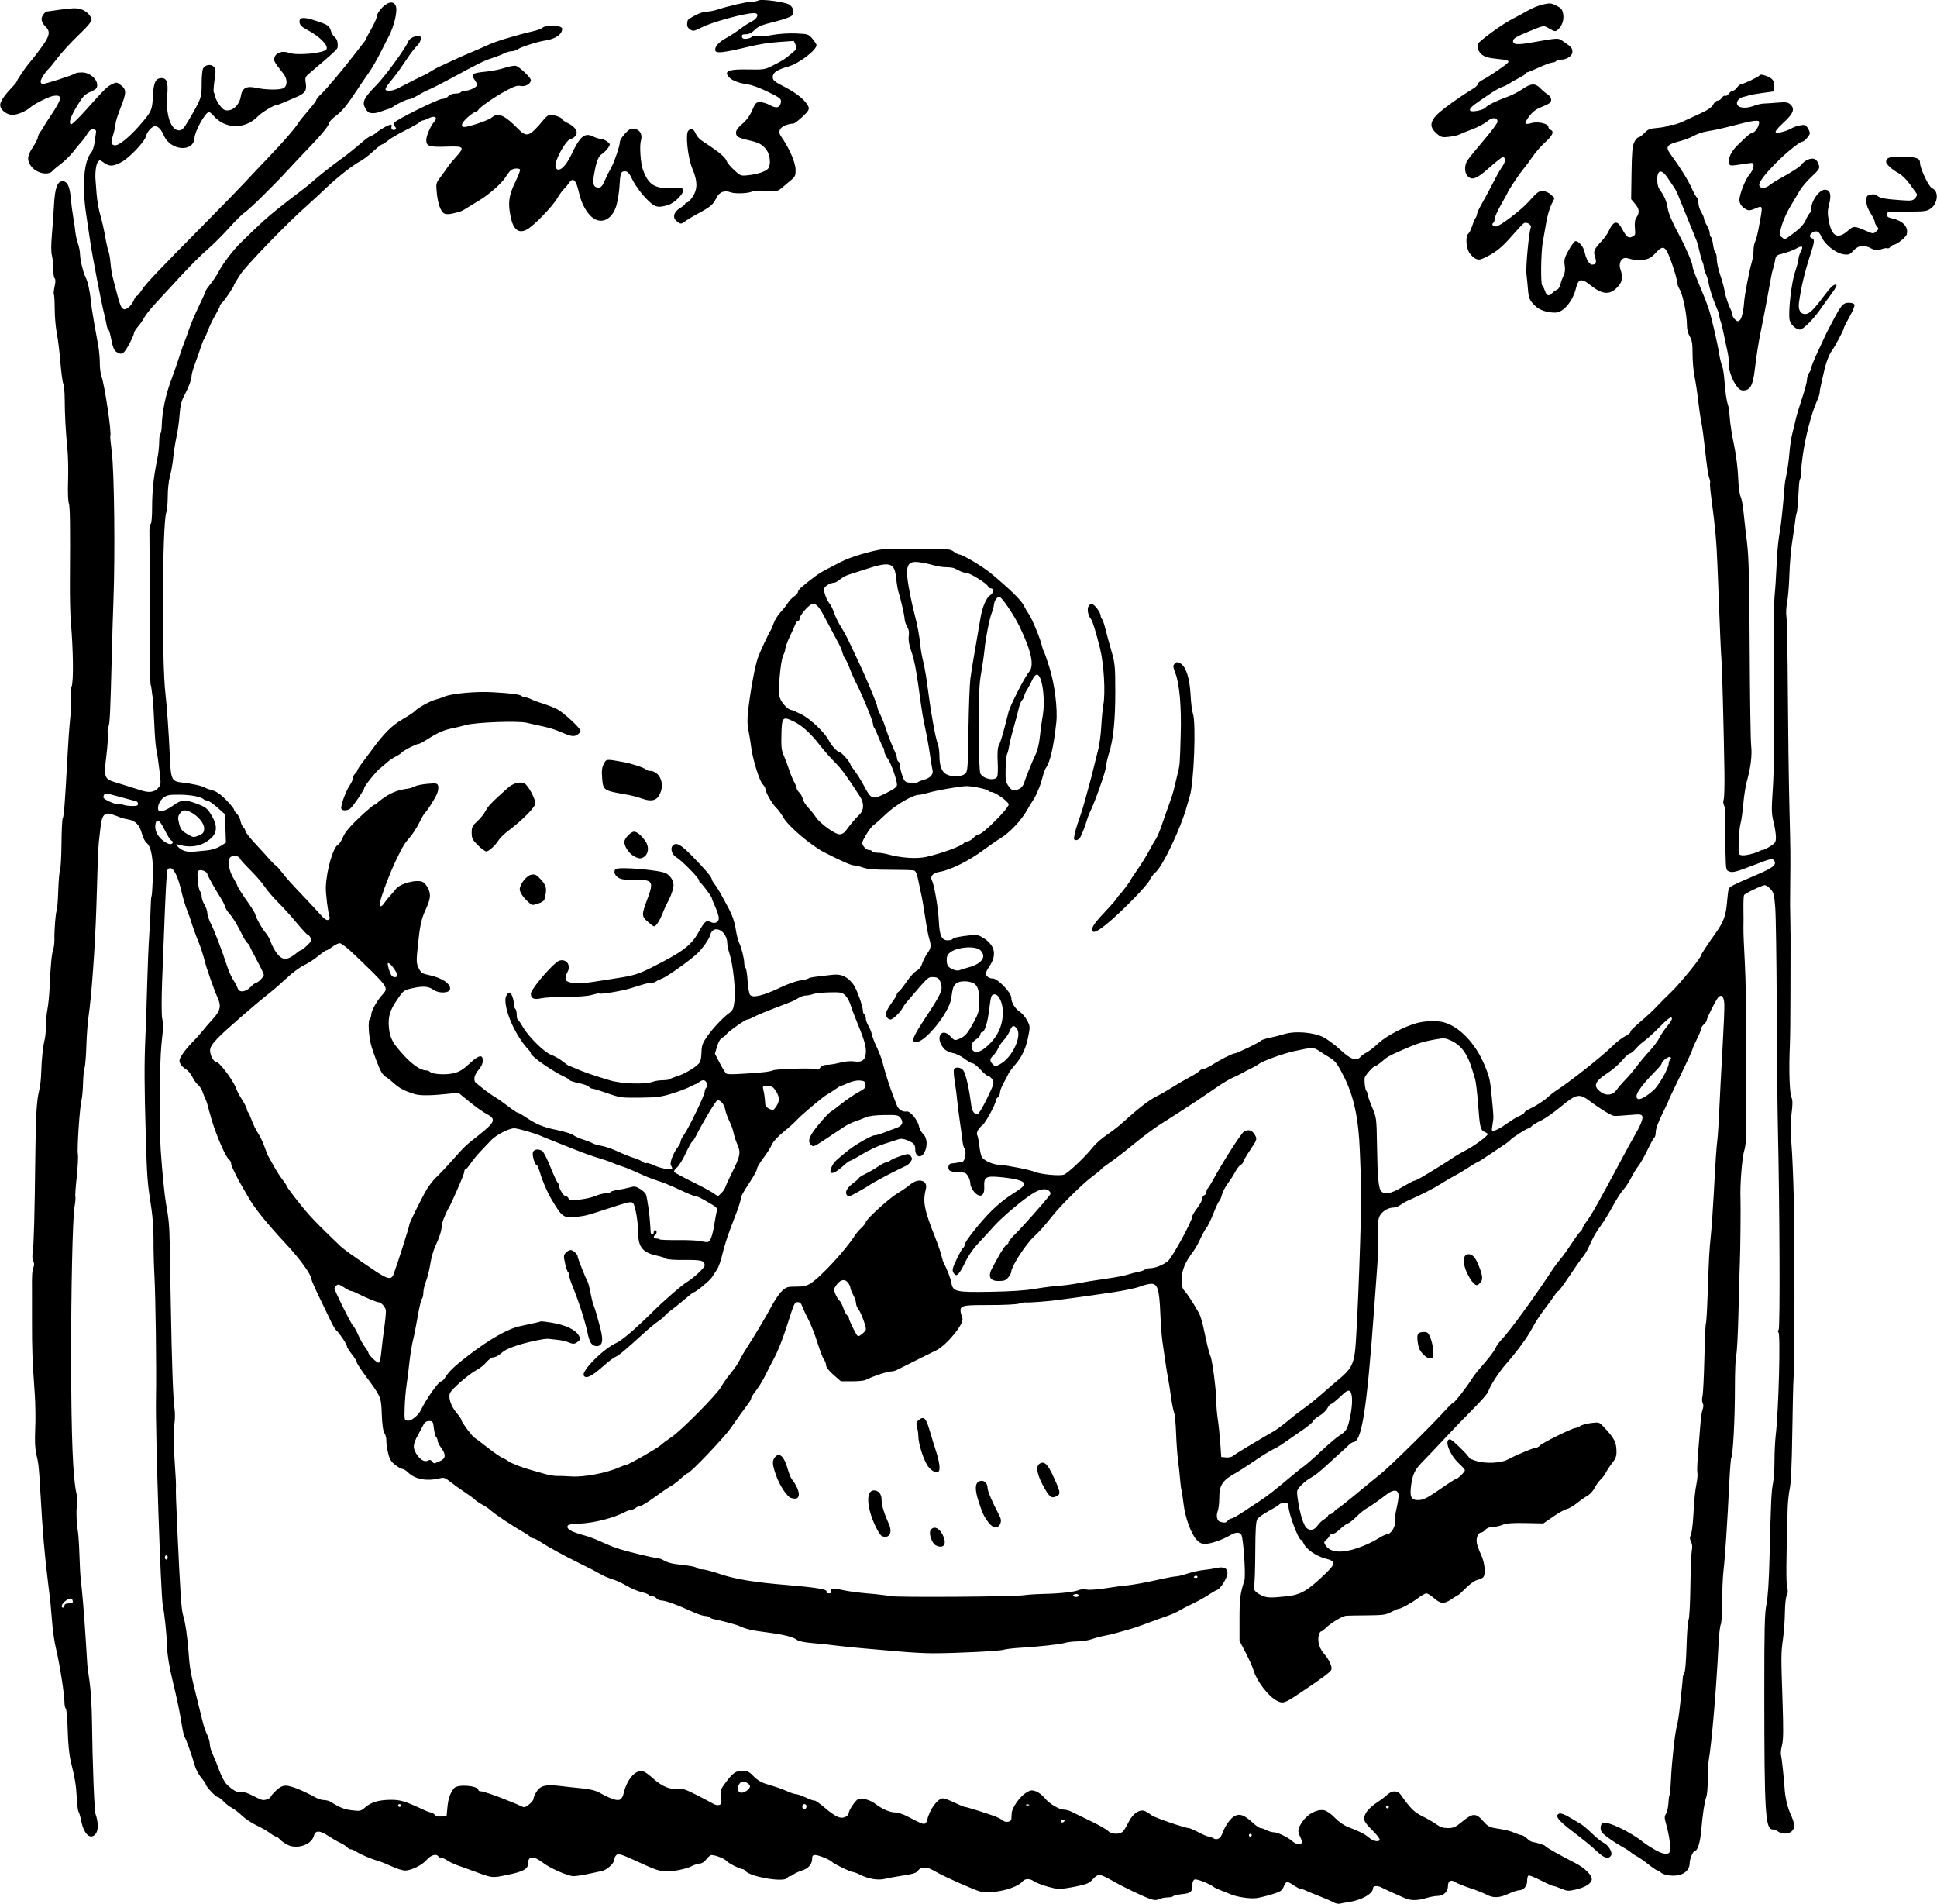 <?xml version="1.0"?>
<svg xmlns:rdf="http://www.w3.org/1999/02/22-rdf-syntax-ns#" xmlns="http://www.w3.org/2000/svg" xmlns:cc="http://creativecommons.org/ns#" xmlns:dc="http://purl.org/dc/elements/1.1/" xmlns:svg="http://www.w3.org/2000/svg" id="svg3040" viewBox="0 0 242.44 238.26" version="1.1">
  <g id="layer1" transform="translate(-13.66 -33.25)">
    <path id="path3059" d="m180.59 271.32c-0.243-0.141-1.079-0.504-1.857-0.808-0.778-0.304-1.553-0.626-1.722-0.716-0.169-0.09-0.409-0.163-0.534-0.163s-0.52-0.199-0.878-0.442c-0.844-0.574-0.97-0.559-1.265 0.148-0.216 0.517-0.398 0.637-1.462 0.965-0.668 0.206-1.534 0.419-1.923 0.474-0.827 0.116-2.488-0.132-3.314-0.495-0.318-0.14-0.857-0.356-1.197-0.481-0.341-0.125-0.739-0.317-0.884-0.427-0.557-0.421-2.108-1.023-2.375-0.92-0.174 0.067-0.28 0.324-0.281 0.687-0.004 0.864-0.196 1.032-1.302 1.146-0.553 0.057-1.048 0.172-1.099 0.255-0.051 0.083-0.364 0.152-0.694 0.152-0.33 0-0.807 0.094-1.06 0.209-0.358 0.163-0.603 0.159-1.114-0.017-0.966-0.335-3.493-1.554-4.843-2.337-0.649-0.377-1.339-0.685-1.532-0.685-0.193 0-0.563 0.251-0.821 0.558-0.4 0.475-0.699 0.607-2.006 0.881-0.845 0.178-1.821 0.325-2.17 0.326-0.706 0-2.697-0.602-3.247-0.987-0.476-0.334-1.063-0.314-1.36 0.046-0.745 0.902-3.779 1.62-5.322 1.259-0.627-0.147-4.348-1.79-5.358-2.366-0.924-0.527-1.133-0.603-1.657-0.603-0.321 0-0.602 0.136-0.755 0.366-0.191 0.288-0.586 0.418-1.835 0.606-0.875 0.132-1.905 0.32-2.289 0.419-0.838 0.215-2.089 0.012-3.096-0.502-0.387-0.197-0.819-0.359-0.961-0.359-0.283 0-2.443-1.055-2.592-1.266-0.165-0.233-1.663-0.849-2.074-0.853-0.309 0-0.398 0.096-0.398 0.445 0 0.699-0.466 1.244-1.285 1.501-0.412 0.13-0.875 0.341-1.029 0.47-0.154 0.129-0.363 0.234-0.465 0.234-0.102 0-0.28 0.114-0.396 0.254-0.44 0.53-4.562-0.177-5.148-0.883-0.117-0.141-0.286-0.255-0.377-0.255-0.323 0-1.825-0.759-2.014-1.017-0.199-0.272-1.371-0.744-1.858-0.749-0.152 0-0.453 0.236-0.669 0.528-0.235 0.317-0.553 0.531-0.792 0.531-0.22 0-0.715 0.162-1.1 0.361-0.385 0.198-1.308 0.444-2.05 0.545-1.459 0.2-1.999 0.089-3.937-0.804-2.771-1.277-3.106-1.393-3.38-1.165-0.147 0.122-0.267 0.384-0.267 0.583 0 0.45-0.925 1.296-1.559 1.426-0.261 0.054-1.032 0.218-1.714 0.366-0.681 0.147-1.502 0.271-1.825 0.274-0.657 0.01-2.89-0.964-3.784-1.647-1.24-0.946-1.909-0.919-1.909 0.076 0 0.685-0.635 1.023-2.691 1.433-1.941 0.387-1.664 0.43-4.828-0.748-0.195-0.072-0.752-0.271-1.238-0.442s-1.096-0.458-1.354-0.638c-0.258-0.18-0.592-0.328-0.741-0.328-0.149 0-0.321-0.08-0.381-0.177-0.233-0.378-0.954-0.169-1.447 0.419-0.552 0.659-1.948 1.35-2.729 1.35-0.277 0-1.003-0.228-1.614-0.506-0.611-0.279-1.309-0.563-1.552-0.631-0.912-0.257-2.405-0.88-2.858-1.192-0.258-0.178-0.587-0.324-0.73-0.324-0.143 0-0.354-0.112-0.467-0.249-0.114-0.137-0.502-0.387-0.862-0.556-0.36-0.169-1.071-0.58-1.579-0.914-1.024-0.674-1.57-0.663-1.745 0.034-0.269 1.073-2.004 1.699-3.203 1.156-0.371-0.168-0.825-0.476-1.011-0.684-0.185-0.208-0.417-0.379-0.514-0.379-0.097 0-0.441-0.201-0.763-0.447-0.323-0.246-1.08-0.681-1.684-0.966-0.603-0.285-1.422-0.832-1.818-1.214-0.397-0.382-0.96-0.816-1.252-0.964-0.292-0.148-0.765-0.515-1.05-0.815-0.286-0.301-0.615-0.546-0.731-0.546-0.236 0-1.491-1.326-1.491-1.576 0-0.088-0.266-0.478-0.592-0.868-0.325-0.39-0.692-1.093-0.815-1.565-0.26-0.998-1.063-3.253-1.249-3.51-0.07-0.097-0.221-0.734-0.334-1.415-0.346-2.082-0.554-3.082-1.196-5.749-0.413-1.715-0.634-3.092-0.667-4.157-0.048-1.54-0.316-4.135-0.521-5.042-0.267-1.179-0.943-21.503-0.865-26.004 0.068-3.899-0.045-12.598-0.2-15.479-0.068-1.265-0.117-3.222-0.107-4.349 0.009-1.127-0.102-2.839-0.248-3.803-0.546-3.614-0.56-3.797-0.725-9.361-0.183-6.155-0.193-8.914-0.043-12.295 0.071-1.605 0.173-4.63 0.227-6.722 0.054-2.092 0.168-4.798 0.254-6.015s0.165-2.761 0.176-3.433c0.011-0.672 0.058-1.284 0.105-1.36 0.047-0.076 0.12-1.081 0.163-2.233 0.089-2.402-0.188-4.013-0.768-4.46-0.199-0.153-0.464-0.665-0.588-1.138-0.289-1.094-0.809-1.652-1.672-1.795-0.375-0.062-0.842-0.181-1.036-0.265-0.195-0.084-0.649-0.252-1.011-0.374-0.953-0.322-1.287 0.038-1.464 1.574-0.075 0.654-0.173 1.508-0.218 1.897-0.045 0.389-0.11 1.663-0.144 2.83-0.034 1.168-0.106 3.516-0.16 5.219-0.155 4.948-0.607 11.269-0.985 13.798-0.109 0.73-0.23 2.369-0.269 3.643-0.039 1.274-0.14 2.508-0.225 2.742-0.085 0.234-0.171 1.102-0.191 1.929-0.02 0.827-0.106 1.782-0.192 2.123-0.228 0.905-0.576 6.058-0.456 6.75 0.056 0.325-0.009 1.627-0.146 2.891-0.137 1.265-0.211 2.362-0.165 2.439 0.046 0.077-0.005 0.674-0.113 1.327-0.238 1.438-0.435 10.524-0.419 19.319 0.018 9.44 0.223 14.559 0.658 16.452 0.123 0.535 0.166 1.185 0.096 1.443-0.143 0.524-0.099 2.102 0.095 3.363 0.07 0.454 0.157 1.808 0.193 3.007 0.036 1.2 0.106 2.5 0.155 2.889 0.177 1.406 0.447 4.658 0.625 7.518 0.1 1.605 0.192 3.078 0.204 3.273 0.013 0.195 0.141 1.15 0.285 2.123 0.144 0.973 0.277 3.122 0.296 4.776 0.06 5.274 0.29 11.307 0.449 11.764 0.34 0.978 0.371 1.941 0.076 2.391-0.613 0.936-1.505 0.25-1.841-1.418-0.118-0.584-0.279-1.142-0.358-1.24-0.079-0.098-0.182-0.894-0.228-1.769-0.085-1.606-0.207-2.346-0.759-4.598-0.189-0.771-0.329-2.207-0.372-3.803-0.038-1.411-0.144-2.641-0.237-2.733-0.092-0.092-0.168-0.429-0.168-0.749 0-1.027-0.602-4.863-1.063-6.779-0.176-0.73-0.378-2.043-0.45-2.919-0.216-2.647-0.227-2.754-0.51-5.042-0.487-3.933-0.689-6.301-0.997-11.676-0.18-3.14-0.214-3.449-0.519-4.776-0.15-0.652-0.19-1.671-0.123-3.096 0.056-1.168 0.028-3.158-0.062-4.423-0.297-4.196-0.345-5.454-0.341-9.022 0.002-1.946 0.002-3.697-0.001-3.892-0.023-1.77 0.016-2.417 0.17-2.823 0.125-0.329 0.121-0.584-0.014-0.836-0.121-0.226-0.144-0.672-0.063-1.183 0.141-0.879 0.236-4.459 0.326-12.23 0.057-4.971 0.172-6.798 0.503-8.049 0.103-0.389 0.206-1.345 0.229-2.123 0.048-1.643 0.221-3.276 0.44-4.157 0.085-0.341 0.154-1.124 0.155-1.741 0-0.617 0.085-1.533 0.188-2.034 0.103-0.502 0.226-1.748 0.273-2.77 0.133-2.863 0.25-4.104 0.442-4.686 0.097-0.293 0.167-0.852 0.156-1.241-0.031-1.1 0.147-3.4 0.281-3.616 0.066-0.107 0.155-1.224 0.197-2.482 0.042-1.258 0.146-2.47 0.231-2.694 0.085-0.224 0.165-1.709 0.177-3.301 0.013-1.592 0.082-2.985 0.154-3.096 0.15-0.231 0.292-2.046 0.56-7.189 0.104-1.995 0.277-4.447 0.385-5.451 0.108-1.004 0.145-2.165 0.082-2.58-0.064-0.429-0.027-0.979 0.086-1.271 0.257-0.665 0.21-4.511-0.1-8.122-0.075-0.876-0.126-3.065-0.114-4.865 0.051-7.363 0.019-9.551-0.142-9.976-0.094-0.246-0.133-1.499-0.087-2.798 0.045-1.293 0.006-3.108-0.088-4.032-0.21-2.073-0.326-4.206-0.336-6.231-0.005-0.849-0.083-1.685-0.175-1.857-0.091-0.173-0.255-1.391-0.364-2.708-0.109-1.316-0.31-2.948-0.448-3.627s-0.255-2.015-0.261-2.97c-0.006-0.955-0.053-1.806-0.106-1.89-0.052-0.085-0.011-0.53 0.092-0.99 0.13-0.579 0.131-0.892 0.003-1.02-0.101-0.101-0.184-0.666-0.184-1.255 0-0.589-0.074-1.329-0.164-1.644-0.102-0.356-0.099-1.328 0.007-2.564 0.094-1.095 0.214-2.787 0.266-3.76 0.109-2.056 0.422-2.919 1.058-2.919 0.608 0 0.907 0.611 1.04 2.123 0.064 0.73 0.197 1.765 0.295 2.3 0.098 0.535 0.217 1.352 0.263 1.815 0.046 0.463 0.2 1.17 0.341 1.57 0.141 0.401 0.257 0.993 0.257 1.317 0 0.654 0.404 2.338 0.689 2.87 0.268 0.5 0.551 1.751 0.65 2.866 0.047 0.535 0.238 1.809 0.423 2.83s0.422 2.34 0.526 2.929c0.104 0.59 0.189 1.56 0.189 2.155s0.086 1.308 0.192 1.581c0.395 1.027 1.313 7.176 1.12 7.504-0.035 0.059 0.048 0.974 0.184 2.034 0.317 2.474 0.43 12.902 0.204 18.733-0.053 1.362-0.14 4.228-0.194 6.368-0.188 7.492-0.254 8.933-0.43 9.261-0.097 0.182-0.135 0.601-0.084 0.93 0.051 0.33-0.03 1.58-0.181 2.778-0.321 2.552-0.232 2.837 1.004 3.213 0.72 0.219 2.276 0.706 3.416 1.069 0.928 0.296 1.572 0.209 2.024-0.272 0.417-0.444 0.417-0.448 0.194-2.344-0.123-1.045-0.292-2.178-0.376-2.518-0.084-0.341-0.198-1.773-0.255-3.184-0.057-1.411-0.153-2.921-0.214-3.357-0.061-0.435-0.129-0.953-0.151-1.15-0.022-0.197-0.055-0.358-0.073-0.358-0.097 0-0.145-3.454-0.146-10.526-0.001-4.33-0.013-8.244-0.027-8.699-0.014-0.455 0.057-0.877 0.157-0.939 0.107-0.066 0.181-0.928 0.18-2.092-0.001-2.027 0.198-3.899 0.637-5.995 0.137-0.652 0.248-1.622 0.248-2.157s0.067-1.013 0.149-1.064 0.16-0.513 0.174-1.028c0.048-1.754 0.489-3.868 1.192-5.712 0.223-0.584 0.651-1.818 0.953-2.742 0.302-0.924 0.621-1.84 0.709-2.034 0.088-0.195 0.333-0.871 0.543-1.504 0.21-0.632 0.773-1.958 1.25-2.946 0.477-0.988 0.868-1.855 0.868-1.928s0.273-0.464 0.606-0.871 0.787-1.092 1.009-1.522c0.528-1.027 1.817-2.707 2.84-3.701 2.584-2.512 3.203-3.076 4.588-4.18 0.839-0.668 2.057-1.613 2.708-2.1 0.651-0.486 1.318-1.015 1.482-1.174 0.519-0.503 2.604-2.155 3.763-2.983 0.613-0.438 1.637-1.252 2.275-1.81 0.638-0.558 1.254-1.016 1.368-1.017 0.114-0.002 0.433-0.191 0.708-0.42 0.549-0.458 1.529-0.998 1.812-0.998 0.099 0 0.137 0.111 0.085 0.247-0.111 0.29 0.2 0.533 0.468 0.366 0.127-0.079 0.121-0.193-0.02-0.362-0.113-0.136-0.165-0.353-0.115-0.483 0.127-0.33 5.499-2.997 6.037-2.997 0.243 0 0.577-0.149 0.743-0.332 0.177-0.196 0.538-0.332 0.881-0.332 0.32 0 0.63-0.08 0.691-0.177 0.06-0.097 0.308-0.177 0.55-0.177 0.534 0 1.484-0.467 1.484-0.729 0-0.104-0.158-0.412-0.352-0.683-0.472-0.663-0.251-0.816 1.413-0.974 0.73-0.069 1.798-0.282 2.373-0.474 0.576-0.191 1.212-0.305 1.415-0.253 0.443 0.114 1.872 1.472 1.872 1.779 0 0.457-0.676 0.854-1.256 0.738-0.447-0.089-0.827 0.035-1.907 0.622-1.443 0.785-3.204 2.012-3.436 2.394-0.078 0.128-0.237 0.236-0.354 0.238-0.117 0.003-0.561 0.316-0.988 0.695-0.887 0.789-0.92 1.337-0.069 1.142 1.19-0.272 2.82-0.877 3.155-1.169 0.733-0.641 1.565-0.278 3.21 1.398 1.156 1.178 1.435 1.075 3.367-1.242 0.218-0.262 0.545-0.476 0.725-0.476 0.469 0 1.443 0.361 1.443 0.536 0 0.081 0.35 0.322 0.778 0.536 0.965 0.482 1.318 1.124 0.882 1.605-0.165 0.182-0.393 0.331-0.507 0.331-0.584 0-2.136 2.768-1.956 3.487 0.221 0.882 1.206 0.144 1.966-1.474 1.11-2.364 1.675-2.831 2.768-2.286 0.3 0.15 0.712 0.274 0.916 0.276 0.204 0.002 0.565 0.153 0.802 0.335 0.417 0.32 0.421 0.346 0.13 0.79-0.165 0.252-0.49 0.583-0.722 0.735-0.503 0.33-0.709 0.828-1.01 2.439-0.252 1.351-0.116 1.8 0.543 1.8 0.305 0 0.481-0.202 0.777-0.891 0.21-0.49 0.545-1.167 0.744-1.504 0.404-0.684 1.142-2.834 1.142-3.329 0-0.388 1.044-1.592 1.415-1.632 0.954-0.101 1.488 0.569 1.208 1.517-0.18 0.61-0.036 2.754 0.237 3.538 0.676 1.937 1.485 2.461 3.642 2.362 1.164-0.053 1.37-0.019 1.421 0.235 0.092 0.459-1.095 1.649-1.878 1.884-1.37 0.411-1.7 0.306-2.85-0.899-0.58-0.608-1.298-1.603-1.596-2.211-0.446-0.912-0.617-1.106-0.978-1.106-0.503 0-0.576 0.21-0.679 1.946-0.037 0.632-0.193 1.627-0.345 2.211-0.449 1.721-1.734 2.497-2.885 1.742-0.793-0.519-1.523-1.8-1.832-3.214-0.343-1.568-0.745-1.986-1.22-1.27-0.161 0.243-0.459 0.601-0.662 0.796-0.203 0.195-0.584 0.725-0.847 1.178-0.593 1.021-2.88 3.383-3.746 3.87-1.061 0.596-1.736 0.087-2.08-1.568-0.355-1.706-0.234-2.655 0.544-4.269 0.397-0.824 0.684-1.56 0.637-1.636-0.132-0.214-0.851-0.162-1.153 0.083-0.15 0.122-0.439 0.5-0.643 0.84-0.445 0.743-2.092 2.204-3.3 2.926-0.481 0.288-1.157 0.702-1.504 0.92-0.745 0.469-0.758 0.475-1.774 0.715-0.509 0.12-0.902 0.127-1.106 0.018-0.456-0.244-0.806-1.206-0.942-2.589-0.116-1.174-0.103-1.226 0.477-1.995 0.328-0.435 0.725-0.989 0.884-1.233 0.159-0.243 0.614-0.8 1.013-1.238 1.166-1.281 1.067-1.394-1.153-1.317-2.149 0.074-2.54-0.052-2.54-0.819 0-0.55 0.543-1.787 1.025-2.335 0.448-0.509 0.023-0.767-0.683-0.414-0.315 0.157-0.654 0.286-0.753 0.286-0.099 0-0.306 0.114-0.461 0.254-0.155 0.14-0.957 0.591-1.783 1.002-0.826 0.411-1.779 0.973-2.117 1.249-0.338 0.276-0.685 0.502-0.771 0.502-0.086 0-0.595 0.401-1.131 0.891-0.536 0.49-1.224 1.017-1.528 1.17-0.888 0.448-2.927 2.04-4.299 3.355-0.698 0.669-1.766 1.655-2.374 2.19-2.511 2.21-7.661 7.528-8.407 8.68-0.427 0.66-0.776 1.244-0.776 1.298 0 0.186-1.203 1.978-1.486 2.213-0.156 0.129-0.283 0.311-0.283 0.405 0 0.093-0.262 0.621-0.583 1.172-0.32 0.551-0.73 1.401-0.909 1.887-0.18 0.486-0.396 0.973-0.48 1.081-0.084 0.108-0.263 0.546-0.399 0.973-0.135 0.427-0.453 1.334-0.707 2.014-0.254 0.681-0.462 1.397-0.464 1.592-0.004 0.483-0.344 1.412-0.919 2.505-0.365 0.695-0.504 1.264-0.584 2.388-0.057 0.812-0.227 2.033-0.377 2.714-0.15 0.681-0.339 1.875-0.419 2.654-0.08 0.778-0.269 1.848-0.419 2.377-0.151 0.534-0.272 1.639-0.27 2.484 0.001 0.837-0.081 1.741-0.183 2.009-0.503 1.322-0.577 18.981-0.097 22.76 0.155 1.219 0.426 5.087 0.534 7.607 0.133 3.136 0.207 3.292 1.626 3.445 1.153 0.124 2.525 0.436 2.791 0.634 0.097 0.073 0.51 0.221 0.917 0.33 0.523 0.14 1.029 0.494 1.725 1.206 0.541 0.555 0.984 1.098 0.984 1.207s0.158 0.342 0.35 0.516c0.193 0.174 0.4 0.582 0.461 0.906 0.061 0.324 0.221 0.681 0.357 0.793 0.136 0.113 0.247 0.319 0.247 0.458s0.537 0.829 1.194 1.533c0.657 0.704 1.476 1.603 1.82 1.998 0.344 0.395 0.703 0.75 0.796 0.789 0.093 0.039 0.444 0.43 0.78 0.868 0.571 0.746 1.087 1.316 3.282 3.624 0.486 0.511 1.184 1.267 1.55 1.679 0.447 0.503 0.758 0.713 0.947 0.64 0.18-0.069 0.24-0.218 0.166-0.41-0.185-0.481-0.487-2.9-0.46-3.675 0.076-2.146 0.94-5.112 1.558-5.349 0.125-0.048 0.392-0.471 0.594-0.94 0.261-0.607 0.856-1.317 2.059-2.456 0.931-0.882 1.792-1.603 1.914-1.603 0.122 0 0.248-0.073 0.281-0.161 0.032-0.089 0.487-0.448 1.01-0.799 0.878-0.589 1.739-0.901 2.852-1.036 0.243-0.03 0.625-0.154 0.849-0.278s0.951-0.27 1.617-0.326c1.113-0.093 1.219-0.072 1.325 0.263 0.064 0.201-0.003 0.648-0.148 0.995-0.254 0.608-1.282 2.222-1.531 2.403-0.067 0.049-0.373 0.588-0.68 1.199-0.307 0.611-0.815 1.407-1.128 1.769-0.743 0.858-0.883 1.087-1.746 2.849-0.748 1.527-1.884 4.511-2.045 5.372-0.112 0.6 0.167 0.631 0.542 0.06 0.154-0.234 0.49-0.652 0.747-0.929s0.559-0.63 0.67-0.786c0.516-0.724 2.683-1.29 3.423-0.894 0.197 0.106 0.494 0.477 0.66 0.826 0.35 0.737 0.271 1.325-0.359 2.683-0.517 1.113-0.706 2.02-0.965 4.613-0.181 1.814-0.17 2.049 0.126 2.65 0.289 0.588 0.43 0.681 1.297 0.862 1.618 0.337 2.751 1.107 2.623 1.782-0.093 0.489-1.4 0.538-2.042 0.077-0.643-0.462-1.308-0.516-2.657-0.217-1.079 0.239-1.121 0.27-1.914 1.432-0.952 1.393-1.177 2.186-1.024 3.613 0.133 1.241 0.499 1.895 1.918 3.422 1.049 1.13 2.068 1.814 2.7 1.814 0.179 0 0.407 0.082 0.507 0.182 0.314 0.314 1.978 0.414 2.96 0.178 0.716-0.172 1.162-0.441 1.952-1.176 1.195-1.113 1.699-1.232 1.699-0.402 0 0.361-0.184 0.761-0.531 1.156-0.554 0.631-0.687 1.337-0.31 1.64 0.122 0.098 0.5 0.403 0.84 0.678 0.556 0.449 1.107 0.832 1.969 1.367 0.159 0.098 0.732 0.517 1.275 0.931 0.543 0.413 1.059 0.752 1.147 0.752s0.469 0.211 0.848 0.469c1.411 0.962 2.325 1.347 3.96 1.672 0.924 0.183 1.879 0.477 2.123 0.652 0.244 0.175 0.802 0.427 1.24 0.56 0.438 0.133 0.955 0.336 1.15 0.451 0.195 0.115 0.707 0.265 1.138 0.333 0.431 0.068 1.347 0.385 2.034 0.704 0.688 0.319 1.609 0.688 2.046 0.82 0.438 0.132 0.93 0.353 1.095 0.491 0.164 0.138 0.372 0.206 0.462 0.15 0.09-0.056 0.513 0.068 0.94 0.274 0.827 0.4 2.281 0.65 2.277 0.39-0.001-0.086-0.073-0.267-0.159-0.403-0.179-0.282 0.312-1.56 0.871-2.271 0.194-0.246 0.352-0.569 0.352-0.717 0-0.148 0.185-0.515 0.411-0.817 0.55-0.734 2.597-4.968 2.597-5.374 0-0.177 0.087-0.409 0.194-0.516 0.271-0.271 0.024-0.938-0.348-0.938-0.169 0-0.406 0.1-0.528 0.221-0.122 0.122-0.277 0.225-0.345 0.229-0.068 0-0.442 0.174-0.831 0.376s-1.403 0.584-2.253 0.847c-1.331 0.413-1.883 0.483-3.98 0.508-2.332 0.028-2.503 0-4.06-0.546-0.894-0.316-1.74-0.575-1.88-0.575-0.14 0-0.345-0.109-0.456-0.243s-0.675-0.336-1.254-0.45c-0.579-0.114-1.101-0.284-1.159-0.379-0.058-0.094-0.359-0.287-0.669-0.429-1.441-0.658-4.189-2.573-4.189-2.92 0-0.085-0.101-0.259-0.225-0.388-1.567-1.63-2.959-4.598-2.959-6.31 0-0.451 0.272-0.911 0.538-0.911 0.197 0 0.524 0.881 0.524 1.413 0 0.281 0.08 0.561 0.177 0.621 0.097 0.06 0.177 0.377 0.177 0.703 0 0.327 0.063 0.621 0.139 0.653 0.077 0.032 0.361 0.441 0.632 0.909 0.731 1.26 2.719 3.213 3.563 3.501 0.389 0.133 1.034 0.501 1.433 0.82 0.399 0.318 0.778 0.579 0.842 0.579 0.064 0 0.454 0.153 0.866 0.339 0.84 0.38 2.224 0.857 4.199 1.448 1.461 0.437 4.42 0.532 5.363 0.172 0.274-0.104 0.835-0.19 1.247-0.19 0.412 0 0.825-0.066 0.917-0.146 0.092-0.08 0.526-0.254 0.964-0.387 0.951-0.287 2.568-1.304 2.751-1.729 0.153-0.356 0.185-0.581 0.226-1.563 0.022-0.528 0.214-0.988 0.694-1.663 0.75-1.056 2.004-2.384 2.771-2.935 0.442-0.318 0.534-0.532 0.653-1.516 0.158-1.314-0.18-4.513-0.622-5.877-0.155-0.478-0.281-1.052-0.281-1.276 0-1.625-1.756-2.514-2.139-1.083-0.135 0.506-0.866 1.561-1.567 2.264-0.763 0.764-3.777 2.922-4.431 3.172-0.341 0.13-0.695 0.304-0.787 0.385-0.092 0.082-0.326 0.149-0.518 0.149-0.375 0-0.784 0.107-2.587 0.68-1.111 0.353-3.873 0.813-4.017 0.669-0.039-0.039-0.437 0.04-0.885 0.175-0.518 0.156-1.692 0.247-3.219 0.249-1.322 0-2.752 0.084-3.176 0.182-0.867 0.2-1.263 0.016-1.263-0.587 0-0.385 1.438-2.224 2.706-3.462 0.62-0.605 0.892-0.754 1.292-0.708 0.697 0.08 0.971 0.834 0.557 1.535-0.161 0.272-0.25 0.659-0.197 0.86 0.128 0.488 1.543 0.609 3.494 0.299 0.789-0.125 2.231-0.352 3.204-0.503 1.769-0.276 2.487-0.501 3.98-1.251 3.934-1.975 5.017-2.782 5.933-4.42 0.783-1.4 0.999-1.593 1.492-1.329 0.545 0.292 1.066 0.065 1.066-0.463 0-0.243-0.199-0.877-0.442-1.409s-0.442-1.033-0.442-1.113c0-0.179-1.256-1.855-1.451-1.937-0.077-0.033-0.141-0.158-0.141-0.278 0-0.282-2.165-2.482-2.826-2.873-0.54-0.319-0.8-1.068-0.498-1.434 0.433-0.523 1.008-0.226 2.478 1.283 1.66 1.705 2.438 2.622 2.438 2.874 0 0.095 0.15 0.363 0.332 0.595 0.359 0.457 0.758 1.141 1.794 3.084 0.451 0.845 0.731 1.667 0.867 2.547 0.111 0.715 0.309 1.507 0.44 1.76 0.279 0.538 0.635 1.97 0.635 2.55 0 0.222 0.075 0.48 0.167 0.572 0.092 0.092 0.206 0.83 0.253 1.639 0.048 0.809 0.187 1.592 0.31 1.74 0.349 0.42 1.674 0.091 3.87-0.96 0.827-0.396 1.902-0.776 2.388-0.844 0.486-0.069 0.964-0.186 1.061-0.261 0.164-0.127 0.604-0.193 3.049-0.458 1.071-0.116 1.834 0.246 2.56 1.217 0.414 0.553 1.202 2.751 1.202 3.353 0 0.162 0.08 0.343 0.177 0.403 0.097 0.06 0.177 0.284 0.178 0.497 0 0.213 0.146 0.626 0.323 0.918 0.178 0.292 0.372 0.78 0.433 1.085 0.061 0.305 0.345 1.039 0.632 1.631 0.287 0.592 0.623 1.497 0.747 2.01 0.235 0.973 0.869 2.964 1.285 4.03 0.133 0.341 0.339 0.875 0.459 1.187 0.215 0.559 0.711 0.866 1.27 0.786 0.408-0.059 1.357 1.095 1.492 1.812 0.063 0.334 0.305 0.788 0.539 1.008 0.505 0.474 0.574 1.484 0.155 2.293-0.416 0.805-1.142 0.581-1.148-0.354-0.004-0.626-0.158-0.81-0.963-1.145-0.501-0.209-0.828-0.245-1.15-0.13-0.247 0.089-1.047 0.347-1.777 0.573-0.73 0.226-1.95 0.793-2.712 1.26-0.762 0.467-1.46 0.848-1.552 0.848-0.092 0-0.503 0.308-0.915 0.684-1.278 1.17-1.933 1.11-1.296-0.118 0.224-0.432 0.492-0.685 2.028-1.911 0.862-0.689 2.887-1.839 3.238-1.839 0.191 0 0.72-0.15 1.176-0.334 0.456-0.184 1.147-0.446 1.536-0.582 0.788-0.275 0.966-0.716 0.521-1.295-0.242-0.314-0.465-0.351-2.006-0.331-1.135 0.015-1.942 0.117-2.336 0.295-0.331 0.149-0.92 0.375-1.309 0.502-0.389 0.127-1.026 0.44-1.415 0.698-0.389 0.257-1.173 0.777-1.741 1.156-2.045 1.362-2.047 1.363-2.332 1.127-0.538-0.447-0.3-1.126 0.903-2.575 0.641-0.771 1.298-1.476 1.459-1.566 0.162-0.09 0.812-0.576 1.444-1.079 0.632-0.503 1.572-1.141 2.087-1.417 0.8-0.428 0.93-0.568 0.884-0.955-0.045-0.383-0.154-0.462-0.704-0.508-0.386-0.032-0.976 0.094-1.45 0.31-0.439 0.2-0.85 0.364-0.914 0.364-0.063 0-0.366 0.179-0.672 0.398-0.307 0.219-0.772 0.517-1.035 0.663-0.585 0.325-3.238 2.557-3.853 3.24-0.246 0.274-0.985 0.934-1.643 1.468-0.719 0.583-1.299 1.218-1.455 1.591-0.143 0.342-0.62 1.095-1.06 1.674-0.44 0.579-0.801 1.194-0.801 1.365s-0.438 0.971-0.973 1.774c-0.535 0.804-0.973 1.552-0.973 1.663 0 0.197-0.271 1.114-0.536 1.818-0.073 0.195-0.451 1.19-0.84 2.211-0.389 1.022-0.84 2.462-1.003 3.201-0.163 0.739-0.471 1.609-0.683 1.934-0.213 0.325-0.506 0.77-0.652 0.99-0.271 0.407-2.012 1.836-2.237 1.836-0.068 0-0.568 0.382-1.111 0.85-0.543 0.467-1.305 1.084-1.694 1.37-0.389 0.286-0.771 0.62-0.849 0.742-0.078 0.122-0.436 0.421-0.796 0.665-0.36 0.244-1.158 0.901-1.773 1.46-2.445 2.223-3.146 2.811-3.578 2.995-0.247 0.106-0.884 0.582-1.415 1.059-1.521 1.367-2.278 1.749-2.559 1.295-0.346-0.56 2.465-3.385 4.07-4.092 0.689-0.303 2.45-1.808 4.492-3.839 1.477-1.468 3.681-3.38 4.418-3.831 0.837-0.513 2.146-1.749 2.146-2.026 0-0.604-0.412-0.716-2.534-0.69-1.186 0.015-2.151-0.051-2.282-0.156-0.124-0.1-0.646-0.271-1.16-0.379-1.732-0.365-2.339-1.082-2.339-2.765 0-1.368-0.354-3.485-0.633-3.785-0.248-0.267-0.43-0.226-3.613 0.809-2.158 0.702-2.343 0.75-3.391 0.872-1.706 0.199-1.865 0.092-3.192-2.14-0.548-0.922-1.154-2.316-1.452-3.342-0.159-0.545-0.35-0.992-0.425-0.992-0.23 0-0.592-1.218-0.473-1.593 0.128-0.404 0.748-0.472 1.197-0.132 0.161 0.122 0.606 1.006 0.99 1.964 0.384 0.959 0.785 1.83 0.891 1.937 0.107 0.107 0.194 0.285 0.194 0.397 0 0.406 0.563 1.319 0.815 1.319 0.142 0 0.306 0.126 0.366 0.281 0.091 0.237 0.303 0.261 1.357 0.155 0.687-0.069 1.598-0.275 2.024-0.458 0.426-0.183 1.003-0.332 1.281-0.332 0.278 0 0.549-0.07 0.602-0.157 0.053-0.086 0.476-0.211 0.939-0.277 0.463-0.067 1.134-0.206 1.491-0.309 0.558-0.162 0.735-0.135 1.265 0.192 0.339 0.21 0.669 0.517 0.732 0.683 0.16 0.417 0.473 2.601 0.526 3.671 0.024 0.486 0.057 0.984 0.072 1.106 0.041 0.315 0.383 0.275 0.383-0.044 0-0.146 0.08-0.265 0.177-0.265s0.177 0.115 0.177 0.255-0.08 0.304-0.177 0.364c-0.289 0.179-0.201 0.442 0.147 0.442 0.178 0 0.373 0.048 0.432 0.108 0.059 0.059 1.127 0.097 2.373 0.084s2.529 0.054 2.851 0.148c0.322 0.095 0.696 0.129 0.832 0.077 0.3-0.115 0.557-0.862 0.782-2.275 0.093-0.584 0.221-1.268 0.283-1.521 0.098-0.397 0.021-0.515-0.565-0.864-1.444-0.86-1.849-1.064-2.115-1.064-0.152 0-1.005-0.347-1.896-0.772-0.891-0.425-2.058-0.912-2.594-1.083-1.042-0.332-1.694-0.594-3.096-1.244-0.486-0.225-1.203-0.506-1.592-0.624-0.389-0.118-0.907-0.313-1.15-0.433-0.243-0.12-1.039-0.395-1.769-0.61-0.73-0.215-2.123-0.714-3.096-1.108-0.973-0.394-2.167-0.869-2.654-1.057-0.486-0.187-1.123-0.448-1.415-0.58-0.751-0.339-2.977-0.981-3.402-0.981-0.652 0-2.282 0.846-2.893 1.502-0.332 0.356-0.935 0.992-1.342 1.413-0.406 0.422-0.954 1.093-1.218 1.491-0.264 0.398-0.548 0.724-0.633 0.724-0.084 0-0.153 0.109-0.153 0.243 0 0.218-0.261 0.889-0.971 2.499-0.555 1.258-0.801 1.785-0.951 2.034-0.421 0.7-0.909 1.939-0.909 2.307 0 0.546-0.294 1.478-0.808 2.558-0.231 0.486-0.512 1.482-0.624 2.211-0.112 0.73-0.353 1.7-0.535 2.156-0.182 0.456-0.332 1.097-0.332 1.424 0 0.327-0.081 0.677-0.181 0.776-0.1 0.1-0.336 1.091-0.525 2.202-0.189 1.112-0.457 2.459-0.595 2.994-0.138 0.535-0.342 1.809-0.454 2.83-0.111 1.022-0.277 2.335-0.368 2.919-0.091 0.584-0.188 1.778-0.216 2.654-0.049 1.555-0.041 1.593 0.367 1.651 0.44 0.062 1.327-0.637 1.647-1.297 0.701-1.448 2.24-3.626 2.561-3.626 0.116 0 0.373-0.263 0.572-0.584 0.413-0.669 1.109-1.329 2.68-2.543 2.756-2.13 5.064-3.444 6.632-3.778 2.003-0.426 2.414-0.522 2.529-0.588 0.067-0.038 0.755 0.04 1.53 0.175 1.641 0.285 2.837 0.854 3.251 1.546 0.282 0.471 0.277 0.503-0.114 0.823-0.392 0.32-0.595 0.319-1.362-0.01-0.195-0.083-0.752-0.193-1.238-0.244-0.486-0.051-0.964-0.102-1.061-0.114-0.506-0.062-2.928 0.465-4.157 0.905-1.018 0.364-1.337 0.532-1.858 0.98-0.273 0.235-0.664 0.427-0.868 0.427-0.209 0-0.599 0.273-0.892 0.624-0.286 0.343-0.856 0.792-1.266 0.997-0.802 0.401-2.969 2.27-3.258 2.811-0.283 0.528 0.074 1.665 0.78 2.491 0.352 0.411 0.64 0.845 0.64 0.965 0 0.219 1.372 2.06 1.61 2.16 0.07 0.029 0.791 0.575 1.603 1.212 0.812 0.637 1.674 1.235 1.917 1.33 0.243 0.094 0.561 0.273 0.708 0.396 0.296 0.25 1.832 0.847 2.919 1.135 0.389 0.103 1.126 0.313 1.638 0.467 0.512 0.154 1.228 0.272 1.592 0.261 0.364-0.01 1.099 0.015 1.635 0.057 1.69 0.132 4.575-0.421 6.307-1.208 0.307-0.139 0.627-0.253 0.712-0.253 0.276 0 3.942-2.102 4.349-2.493 0.218-0.209 0.794-0.641 1.28-0.959 1.168-0.764 5.653-5.293 6.205-6.266 0.239-0.42 0.731-1.132 1.095-1.582 0.73-0.904 1.002-1.307 1.328-1.966 0.12-0.243 0.347-0.641 0.504-0.884 1.203-1.864 2.786-4.51 3.371-5.637 0.386-0.743 0.974-1.61 1.306-1.926 0.557-0.53 0.695-0.575 1.78-0.575 0.907 0 1.322-0.09 1.816-0.395 1.236-0.762 4.444-4.229 5.543-5.989 0.157-0.252 0.531-0.689 0.831-0.972s0.546-0.6 0.546-0.703c0-0.332 2.898-2.976 3.963-3.616 0.567-0.341 1.291-0.838 1.608-1.106 1.018-0.857 2.22-0.531 1.955 0.53-0.408 1.633-0.233 2.559 1.148 6.06 0.365 0.924 0.722 1.956 0.793 2.294 0.071 0.337 0.194 0.735 0.272 0.884 0.449 0.858 0.867 1.948 0.973 2.533 0.203 1.123 0.529 1.198 4.892 1.128 2.502-0.041 4.361-0.163 5.536-0.366 0.973-0.168 2.326-0.342 3.007-0.386 0.681-0.045 1.796-0.193 2.477-0.33 0.681-0.137 2.189-0.38 3.352-0.54 1.162-0.16 2.436-0.401 2.83-0.534 0.394-0.133 0.996-0.291 1.336-0.35 0.341-0.059 0.695-0.183 0.787-0.275 0.092-0.092 0.371-0.168 0.619-0.17 0.664 0 1.623-0.379 2.256-0.882 0.538-0.427 3.06-5.039 3.06-5.595 0-0.132 0.279-0.604 0.619-1.05 0.341-0.446 0.619-0.967 0.619-1.157s0.119-0.392 0.265-0.448c0.146-0.056 0.265-0.237 0.265-0.401s0.087-0.387 0.194-0.493c0.107-0.107 0.365-0.515 0.575-0.908 1.117-2.094 3.543-5.903 3.915-6.147 0.553-0.362 1.084-0.192 1.419 0.456 0.254 0.49 0.234 0.547-0.621 1.826-0.485 0.726-0.883 1.405-0.883 1.51s-0.139 0.265-0.31 0.358c-0.17 0.092-0.469 0.473-0.663 0.847s-0.61 1.02-0.924 1.438c-0.314 0.417-0.654 1.071-0.757 1.452-0.103 0.381-0.255 0.735-0.338 0.786-0.083 0.051-0.412 0.751-0.73 1.555-0.318 0.804-0.715 1.621-0.881 1.816s-0.507 0.81-0.758 1.368c-0.251 0.558-0.659 1.281-0.907 1.606-1 1.311-1.402 2.284-1.415 3.423-0.01 0.883 0.06 1.17 0.369 1.504 0.356 0.385 1.062 1.471 1.764 2.712 0.165 0.292 0.41 1.048 0.545 1.681 0.567 2.66 0.722 3.295 0.908 3.715 0.247 0.557 0.74 4.367 0.733 5.661-0.003 0.535 0.084 1.57 0.193 2.3 0.109 0.73 0.25 2.083 0.314 3.007l0.115 1.681 0.591 0.057c0.329 0.032 0.722-0.053 0.884-0.191 0.161-0.136 0.953-0.639 1.759-1.118 0.806-0.479 1.762-1.046 2.123-1.261 0.361-0.215 0.895-0.525 1.187-0.688 0.292-0.164 1.008-0.685 1.592-1.159 1.343-1.09 1.226-0.999 2.471-1.917 0.581-0.428 1.508-1.181 2.061-1.673 0.553-0.492 1.528-1.332 2.167-1.867 1.342-1.124 1.7-1.754 1.905-3.356 0.295-2.303 0.872-18.119 0.765-20.968-0.044-1.168-0.114-3.028-0.157-4.133-0.155-4.037-0.733-6.786-1.94-9.223-0.82-1.655-1.127-2.069-1.852-2.498-0.355-0.21-0.941-0.579-1.303-0.819-0.717-0.477-0.807-0.476-3.146 0.035-1.401 0.306-3.975 1.243-4.423 1.609-0.146 0.119-0.584 0.37-0.973 0.558s-0.867 0.435-1.061 0.551c-0.195 0.116-0.712 0.372-1.15 0.569-0.438 0.197-1.194 0.632-1.681 0.966-2.155 1.479-3.631 2.466-4.865 3.252-0.73 0.465-1.938 1.237-2.686 1.716-0.747 0.479-2.18 1.552-3.184 2.383-1.004 0.831-2.318 1.846-2.92 2.255-0.602 0.409-1.145 0.825-1.207 0.925s-0.564 0.513-1.117 0.918c-1.133 0.831-3.838 3.495-4.9 4.825-1.082 1.356-1.711 2.063-2.355 2.65-1.026 0.935-2.86 3.762-2.86 4.411 0 0.13-0.165 0.446-0.367 0.702-0.305 0.388-0.509 0.466-1.219 0.466-1.121 0-1.383-0.567-0.776-1.681 0.159-0.292 0.419-0.769 0.578-1.061 0.597-1.098 1.117-1.857 1.271-1.857 0.088 0 0.159-0.102 0.159-0.228s0.406-0.623 0.901-1.106c0.764-0.744 3.41-3.718 4.206-4.727 0.195-0.247 0.199-0.36 0.023-0.573-0.317-0.382-1.041-0.323-1.871 0.151-1.246 0.713-4.01 3.022-5.137 4.291-0.595 0.67-1.49 1.646-1.989 2.168-0.499 0.522-1.161 1.477-1.472 2.123-0.865 1.8-1.203 2.108-1.567 1.427-0.161-0.3-0.084-0.598 0.43-1.667 0.344-0.716 0.708-1.352 0.809-1.414 0.1-0.062 0.183-0.236 0.183-0.387 0-0.386 2.034-2.937 3.43-4.304 0.646-0.632 1.631-1.443 2.189-1.802 1.615-1.04 1.811-1.205 1.811-1.528 0-0.363-1.143-0.665-3.189-0.843-1.589-0.138-1.851 0.044-1.789 1.238 0.046 0.892-0.283 1.295-0.822 1.007-0.45-0.241-0.921-0.977-0.921-1.44 0-0.421-0.311-1.081-0.601-1.274-0.107-0.072-0.563-0.131-1.013-0.133-0.475 0-0.903-0.105-1.02-0.246-0.228-0.275-0.085-0.811 0.221-0.833 0.383-0.028 1.264-0.173 1.462-0.242 0.293-0.102 0.48-1.316 0.245-1.599-0.108-0.13-0.227-0.542-0.265-0.915-0.038-0.373-0.189-1.498-0.336-2.498-0.147-1.001-0.302-2.235-0.345-2.742-0.043-0.507-0.173-1.504-0.289-2.215s-0.167-1.407-0.113-1.548c0.153-0.398 0.92-0.307 1.206 0.143 0.306 0.482 0.707 2.274 0.966 4.327 0.102 0.806 0.431 1.212 0.85 1.051 0.145-0.056 0.668-0.948 1.161-1.984 0.853-1.791 0.883-1.903 0.619-2.307-0.153-0.233-0.383-0.424-0.512-0.424s-0.56-0.358-0.959-0.796-0.842-0.796-0.987-0.796c-0.144 0-0.61-0.266-1.035-0.59-0.425-0.325-1.088-0.64-1.473-0.702-0.434-0.069-0.851-0.285-1.097-0.568-1.126-1.296-0.325-2.747 0.833-1.508 0.498 0.533 0.535 0.543 1.101 0.304 0.751-0.318 1.029-0.642 1.835-2.137 0.596-1.105 0.658-1.349 0.658-2.574 0-1.504-0.211-2.067-0.869-2.317-0.748-0.284-1.749-0.203-2.087 0.17-0.32 0.353-0.349 0.449-0.556 1.846-0.258 1.74-3.224 5.422-4.368 5.422-0.694 0-0.474-0.582 1.15-3.044 1.892-2.869 2.151-3.411 1.977-4.138-0.181-0.755-0.404-0.956-1.059-0.956-0.606 0-0.532-0.071-3.335 3.215-0.139 0.163-0.347 0.473-0.463 0.689-0.293 0.548-1.196 1.403-1.482 1.403-0.394 0-0.674-0.48-0.538-0.92 0.069-0.224 0.394-0.775 0.722-1.226 0.328-0.451 0.597-0.905 0.597-1.008 0-0.104 0.107-0.252 0.239-0.33 0.131-0.078 0.578-0.641 0.992-1.252 0.414-0.611 0.98-1.228 1.257-1.371 0.312-0.161 0.564-0.478 0.663-0.835 0.088-0.316 0.37-0.884 0.627-1.263 0.519-0.763 0.552-0.979 0.285-1.878-0.101-0.34-0.264-1.135-0.362-1.768-0.409-2.635-0.495-3.137-0.681-3.98-0.107-0.486-0.278-1.299-0.38-1.805-0.121-0.601-0.288-0.951-0.484-1.008-0.164-0.048-1.493-0.087-2.952-0.087-1.949 0-2.859-0.073-3.428-0.275-0.426-0.151-0.943-0.275-1.15-0.274-0.337 0.001-1.76-0.628-3.737-1.652-1.628-0.843-4.444-3.231-5.041-4.274-0.281-0.491-0.722-1.091-0.981-1.332-0.477-0.445-1.319-1.928-1.319-2.323 0-0.119-0.154-0.38-0.342-0.581-0.415-0.443-1.254-3.149-1.43-4.611-0.07-0.584-0.224-1.53-0.341-2.103-0.16-0.779-0.167-1.448-0.026-2.654 0.276-2.376 0.833-5.38 1.183-6.388 0.28-0.808 1.353-3.113 1.645-3.538 0.067-0.097 0.229-0.49 0.359-0.873s0.518-1 0.862-1.371c0.343-0.371 0.759-0.897 0.925-1.169 0.165-0.272 0.511-0.632 0.768-0.8 0.257-0.168 0.467-0.409 0.467-0.535 0-0.126 0.181-0.383 0.403-0.571 1.433-1.214 2.255-1.801 3.186-2.277 0.582-0.297 1.386-0.714 1.786-0.925 1.115-0.589 3.814-1.405 5.239-1.586 0.243-0.031 2.233-0.058 4.422-0.061 3.71-0.005 4.012 0.019 4.46 0.35 0.264 0.195 0.573 0.355 0.686 0.355 0.406 0 2.922 1.499 3.965 2.361 2.255 1.865 3.761 3.327 4.085 3.963 0.186 0.365 0.501 0.902 0.701 1.194 0.397 0.579 1.411 3.044 1.601 3.892 0.065 0.292 0.173 0.61 0.239 0.708 0.066 0.097 0.375 0.973 0.686 1.946 0.67 2.097 1.071 5.256 0.883 6.972-0.334 3.061-0.777 4.982-1.315 5.705-0.097 0.13-0.276 0.631-0.398 1.114-0.122 0.482-0.328 1.119-0.459 1.415-0.13 0.296-0.286 0.657-0.347 0.803-0.06 0.146-0.265 0.504-0.456 0.796s-0.48 0.769-0.643 1.061c-0.759 1.357-2.203 2.889-3.418 3.627-0.401 0.243-1.321 0.88-2.045 1.415-1.9 1.405-4.187 2.541-5.557 2.76-0.819 0.131-1.197 0.577-0.923 1.089 0.292 0.545 0.783 3.439 0.86 5.067 0.086 1.829 0.355 2.406 1.119 2.406 0.275 0 0.544-0.071 0.597-0.157 0.106-0.172 0.936-0.345 2.312-0.483 0.753-0.075 0.995-0.016 1.626 0.397 1.397 0.914 1.623 2.1 0.669 3.506-0.241 0.355-0.438 0.745-0.438 0.867 0 0.356 0.389 0.647 0.866 0.647 0.615 0 2.319 1.764 2.319 2.401 0 0.611 0.446 1.343 1.079 1.767 0.281 0.189 0.687 0.674 0.902 1.079 0.371 0.7 0.379 0.796 0.154 1.946-0.303 1.549-0.787 2.6-1.657 3.598-0.381 0.438-0.764 0.955-0.85 1.15-0.086 0.195-0.225 0.473-0.309 0.619-0.499 0.87-0.733 1.423-0.733 1.73 0 0.192-0.119 0.448-0.265 0.569-0.146 0.121-0.265 0.315-0.265 0.43 0 0.424-1.254 2.741-1.654 3.055-0.55 0.432-0.824 0.975-0.654 1.295 0.076 0.143 0.19 0.727 0.254 1.297s0.196 1.186 0.295 1.37c0.255 0.477 1.371 0.988 2.214 1.015 0.855 0.027 3.901 0.636 4.511 0.901 0.681 0.296 3.024 0.511 3.557 0.326 0.512-0.177 2.69-2.242 3.659-3.468 0.328-0.415 1.084-1.082 1.681-1.482 0.597-0.401 1.446-1.054 1.887-1.452 2.179-1.966 3.415-2.924 4.408-3.414 0.443-0.219 1.322-0.726 1.955-1.127 0.632-0.401 1.602-0.965 2.155-1.254 0.553-0.289 1.1-0.639 1.216-0.778 0.116-0.14 0.344-0.254 0.508-0.254 0.164 0 0.691-0.255 1.172-0.566 0.921-0.596 2.482-1.38 2.747-1.38 0.266 0 3.132-1.387 3.245-1.571 0.059-0.096 0.564-0.268 1.122-0.383 0.558-0.115 1.405-0.33 1.882-0.477 1.251-0.388 3.494-0.222 4.732 0.35 0.52 0.24 1.514 0.966 2.21 1.613 1.333 1.24 2.054 1.494 2.548 0.899 0.126-0.152 0.475-0.402 0.773-0.554 0.299-0.152 0.963-0.67 1.475-1.151 0.96-0.901 3.203-2.082 4.779-2.517 1.047-0.289 2.535-0.334 3.392-0.103 1.949 0.525 3.967 2.631 5.086 5.309 0.662 1.582 0.72 1.845 0.946 4.246 0.231 2.455 0.226 2.269 0.072 3.249-0.134 0.85-0.13 0.859 0.289 0.735 0.234-0.069 0.736-0.337 1.116-0.595s0.897-0.608 1.15-0.778c0.252-0.17 0.678-0.397 0.945-0.504 0.268-0.107 0.486-0.266 0.486-0.352 0-0.086 0.259-0.279 0.575-0.429 0.892-0.421 1.862-1.046 2.392-1.54 0.265-0.247 0.773-0.639 1.129-0.87 1.763-1.145 5.77-4.331 7.02-5.581 0.429-0.429 1.088-0.937 1.466-1.13 0.378-0.193 0.686-0.428 0.686-0.523 0-0.196 0.226-0.421 1.683-1.677 0.564-0.486 1.272-1.155 1.573-1.486 0.301-0.331 1.135-1.167 1.853-1.857 1.128-1.085 3.735-4.291 3.735-4.594 0-0.119 0.942-1.555 1.873-2.853 0.941-1.312 1.244-2.139 1.377-3.755 0.066-0.8 0.162-1.566 0.215-1.702 0.112-0.292 0.519-0.499 3.355-1.706 2.239-0.953 2.703-1.327 2.311-1.862-0.209-0.285-0.398-0.24-2.648 0.632-1.987 0.77-2.508 0.909-2.894 0.774-0.469-0.165-0.47-0.169-0.523-2.288-0.029-1.167-0.061-2.242-0.071-2.388-0.01-0.146 0.003-0.943 0.03-1.771 0.027-0.848-0.035-1.655-0.143-1.848-0.113-0.203-0.132-0.497-0.047-0.723 0.08-0.209 0.122-1.806 0.093-3.547-0.092-5.642-0.282-12.871-0.366-13.869-0.075-0.901-0.202-3.867-0.498-11.675-0.12-3.158-0.275-4.903-0.751-8.467-0.148-1.106-0.23-2.049-0.182-2.097 0.048-0.048 0.007-0.296-0.091-0.553-0.098-0.257-0.254-1.144-0.348-1.972-0.392-3.448-0.491-4.206-0.673-5.132-0.105-0.535-0.275-1.729-0.378-2.654-0.103-0.924-0.303-2.238-0.444-2.919-0.141-0.681-0.256-1.973-0.256-2.87-0-1.319-0.068-1.743-0.353-2.211-0.226-0.371-0.353-0.892-0.354-1.45-0.002-1.279-0.509-3.772-0.899-4.411-0.186-0.306-0.34-0.755-0.341-0.998-0.002-0.243-0.279-1.233-0.616-2.199-0.812-2.325-1.05-2.479-2.093-1.351-0.501 0.542-0.822 0.723-1.445 0.816-0.441 0.066-0.999 0.071-1.242 0.011-0.242-0.06-0.633-0.157-0.867-0.215-0.639-0.159-1.098 0.598-0.83 1.368 0.369 1.059 0.251 1.674-0.451 2.356-0.957 0.929-1.837 0.829-3.352-0.384-1.053-0.843-1.467-0.751-1.739 0.386-0.408 1.7-1.6 3.105-2.627 3.098-1.016-0.008-1.924-0.311-2.461-0.822-0.726-0.691-0.84-0.949-0.935-2.128-0.046-0.565-0.131-1.425-0.19-1.911-0.1-0.827 0.312-5.177 0.549-5.796 0.13-0.339-0.521-0.742-0.868-0.536-0.13 0.077-0.757 0.741-1.395 1.476-1.301 1.5-2.021 2.097-3.298 2.739-0.75 0.377-0.944 0.41-1.338 0.231-0.253-0.115-0.618-0.464-0.81-0.775-0.406-0.657-0.473-2.058-0.113-2.357 0.13-0.108 0.343-0.535 0.474-0.95s0.318-0.861 0.417-0.99c0.098-0.13 0.192-0.369 0.208-0.531 0.016-0.162 0.235-0.653 0.486-1.091 0.251-0.438 0.729-1.313 1.061-1.946 0.332-0.632 0.751-1.428 0.93-1.767 0.179-0.34 0.504-0.882 0.724-1.205 0.394-0.58 0.394-1.098 0-1.096-0.111 0.001-0.87 0.598-1.685 1.327-1.581 1.413-2.168 1.628-2.735 1.002-0.381-0.421-0.373-1.333 0.017-1.938 0.17-0.264 1.086-1.388 2.034-2.497 0.949-1.109 1.725-2.159 1.725-2.332 0-0.567-0.665-0.589-1.288-0.043-0.314 0.275-1.167 0.724-1.896 0.998-0.729 0.274-1.463 0.571-1.63 0.661-0.167 0.09-0.727 0.213-1.245 0.274-0.846 0.099-0.998 0.063-1.5-0.359-1.171-0.985-0.922-1.813 0.977-3.253 1.193-0.905 2.209-1.599 3.619-2.473 0.267-0.165 0.486-0.399 0.486-0.518 0-0.12 0.314-0.377 0.696-0.572 0.78-0.398 2.961-1.892 3.107-2.128 0.147-0.237-0.098-0.32-1.313-0.444-1.326-0.136-1.767-0.285-2.164-0.731-0.287-0.323-0.388-0.638-0.347-1.082 0.03-0.313 3.082-2.542 4.375-3.194 0.595-0.3 1.48-0.781 1.968-1.068 0.488-0.287 1.319-0.62 1.848-0.738 0.874-0.196 1.028-0.182 1.686 0.155 0.613 0.313 0.743 0.477 0.842 1.066 0.125 0.739-0.153 1.51-0.711 1.973-0.256 0.213-0.39 0.191-1.001-0.16-0.757-0.436-0.648-0.449-2.441 0.283-1.771 0.723-2.123 0.935-2.123 1.284 0 0.414 0.558 0.464 2.138 0.19 3.79-0.657 3.433-0.651 4.27-0.083 0.902 0.612 1.016 0.751 1.019 1.246 0.003 0.471-0.699 0.949-1.396 0.949-0.29 0-0.576 0.08-0.636 0.177-0.06 0.097-0.264 0.177-0.452 0.177-0.188 0-0.946 0.279-1.683 0.619-0.737 0.341-1.414 0.619-1.504 0.619s-0.164 0.06-0.164 0.133c0 0.073-0.378 0.328-0.84 0.566-0.462 0.238-1.039 0.566-1.282 0.728-0.243 0.163-0.641 0.355-0.884 0.427s-0.868 0.421-1.389 0.775c-0.521 0.354-1.122 0.763-1.337 0.909-1.076 0.731-1.401 1.073-1.206 1.269 0.214 0.214 1.729-0.112 1.914-0.411 0.15-0.243 1.472-0.895 2.637-1.3 0.584-0.203 1.488-0.664 2.008-1.024 1.054-0.729 1.59-0.738 2.25-0.035 0.202 0.215 0.58 0.53 0.84 0.7 0.506 0.331 0.614 0.817 0.251 1.119-0.122 0.102-0.61 0.337-1.084 0.523-0.599 0.235-1.04 0.576-1.448 1.119-0.323 0.43-0.529 0.839-0.459 0.909 0.07 0.071 0.406 0.043 0.746-0.062 0.765-0.235 2.114 0.069 2.114 0.476 0 0.145 0.119 0.31 0.265 0.366 0.493 0.189 0.269 0.721-0.652 1.547-0.505 0.452-1.204 1.245-1.555 1.762-0.351 0.517-0.941 1.31-1.312 1.762-0.538 0.657-1.877 2.695-1.877 2.857 0 0.02-0.358 0.665-0.796 1.434-0.438 0.768-0.796 1.573-0.796 1.789 0 0.216-0.081 0.442-0.18 0.503-0.264 0.163-0.03 0.44 0.371 0.44 0.421 0 3.149-2.076 4.035-3.07 1.12-1.257 1.247-1.352 1.796-1.352 0.327 0 0.723 0.171 1.008 0.435l0.469 0.435-0.397 0.794c-0.218 0.437-0.512 1.455-0.652 2.263-0.14 0.807-0.338 1.946-0.44 2.53-0.227 1.302-0.268 5.222-0.057 5.373 0.085 0.061 0.232 0.343 0.328 0.627 0.22 0.65 0.495 0.746 0.911 0.318 0.179-0.184 0.457-0.382 0.618-0.44 0.161-0.058 0.347-0.35 0.412-0.649 0.066-0.299 0.241-0.787 0.389-1.084 0.188-0.377 0.234-0.776 0.152-1.319-0.101-0.673-0.037-0.924 0.468-1.843 0.322-0.585 0.704-1.11 0.85-1.167 0.331-0.129 1.022 0.645 1.16 1.298 0.199 0.948 0.596 1.628 0.95 1.628 0.497 0 0.598-0.273 0.364-0.983-0.231-0.699-0.126-0.941 0.873-2.009 0.311-0.332 0.676-0.85 0.811-1.15 0.595-1.32 1.088-1.452 1.642-0.441 0.624 1.139 0.838 1.317 1.319 1.098 0.402-0.183 0.431-0.274 0.352-1.096-0.062-0.646-0.006-1.019 0.201-1.335 0.407-0.621 0.359-1.047-0.193-1.703l-0.481-0.571 0.048-3.259c0.037-2.576 0.108-3.386 0.336-3.865 0.159-0.333 0.393-0.606 0.52-0.606 0.127 0 0.466-0.246 0.753-0.547 0.445-0.466 0.687-0.561 1.638-0.643 0.614-0.053 1.21-0.171 1.326-0.262 0.116-0.091 0.355-0.143 0.531-0.116 0.176 0.028 0.758-0.153 1.293-0.402 0.535-0.249 1.557-0.721 2.271-1.049 0.9-0.414 1.376-0.748 1.552-1.089 0.14-0.271 0.393-0.492 0.561-0.492 0.169 0 0.408-0.162 0.532-0.361 0.124-0.198 0.309-0.309 0.41-0.246 0.102 0.063 0.303-0.053 0.447-0.258 0.144-0.205 0.372-0.373 0.507-0.373 0.135 0 0.367-0.174 0.516-0.387s0.373-0.403 0.497-0.422c0.417-0.065 2.213-0.918 2.329-1.106 0.08-0.13 0.288-0.128 0.686 0.005 0.916 0.307 1.214 0.66 1.155 1.368l-0.053 0.626-1.415 0.195c-0.778 0.107-1.535 0.241-1.681 0.297-0.146 0.056-0.482 0.149-0.747 0.207-0.265 0.058-0.569 0.269-0.676 0.468-0.43 0.803 0.707 1.141 2.082 0.617 0.367-0.14 0.906-0.259 1.198-0.266 0.292-0.007 1.074-0.059 1.738-0.116 0.997-0.086 1.266-0.05 1.548 0.205 0.635 0.575 0.437 1.125-0.831 2.302-0.799 0.742-1.102 1.131-0.954 1.223 0.23 0.142 1.442-0.186 2.037-0.551 0.195-0.119 0.643-0.27 0.996-0.335 0.544-0.099 0.686-0.055 0.929 0.292 0.158 0.225 0.286 0.537 0.286 0.693 0 0.27-0.693 1.053-0.931 1.053-0.274 0-1.737 1.142-2.877 2.246-1.616 1.564-2.6 2.809-2.526 3.195 0.088 0.462 0.717 0.465 1.298 0.007 0.283-0.223 0.81-0.565 1.171-0.76 1.482-0.799 2.637-1.546 2.847-1.841 0.28-0.394 0.89-0.724 1.339-0.724 0.393 0 0.641 0.259 0.826 0.861 0.109 0.355-0.028 0.564-0.906 1.381-0.569 0.53-1.234 1.306-1.478 1.725-0.244 0.419-0.788 1.335-1.209 2.035-0.421 0.7-0.908 1.783-1.081 2.407-0.295 1.063-0.296 1.151-0.016 1.404 0.164 0.149 0.351 0.27 0.415 0.27 0.064 0 0.606-0.372 1.204-0.827 0.744-0.566 1.192-1.065 1.422-1.585 0.184-0.417 0.413-0.806 0.507-0.864 0.095-0.058 0.172-0.297 0.172-0.53 0-0.99 1.005-2.386 1.717-2.386 0.651 0 0.837 0.63 0.531 1.801-0.215 0.823-0.22 1.173-0.031 2.177 0.359 1.912 1.131 2.27 2.416 1.122 0.649-0.58 0.803-0.577 2.217 0.044 0.899 0.395 0.932 0.397 1.284 0.079 0.324-0.293 0.334-0.357 0.094-0.622-0.147-0.162-0.267-0.412-0.267-0.556 0-0.144-0.239-0.638-0.531-1.098-0.355-0.56-0.531-1.064-0.531-1.524 0-0.623 0.051-0.699 0.543-0.807 0.377-0.083 0.635-0.036 0.845 0.154 0.323 0.292 0.916 0.4 3.05 0.552 1.201 0.086 1.376 0.058 1.673-0.27 0.228-0.252 0.279-0.439 0.162-0.6-0.093-0.128-0.488-0.672-0.877-1.208-0.389-0.536-0.986-1.119-1.327-1.295-0.773-0.399-1.592-1.13-1.592-1.421 0-0.556 0.477-0.706 2.111-0.665 1.686 0.042 2.134 0.21 2.134 0.8 0 0.692 1.113 3.01 1.52 3.165 0.844 0.321 0.74 1.869-0.169 2.517-0.511 0.364-0.751 0.396-3.031 0.396-2.355 0-2.477 0.017-2.477 0.352 0 0.233 0.149 0.383 0.442 0.443 1.537 0.317 2.293 1.069 2.049 2.041-0.099 0.393-1.271 1.321-1.67 1.321-0.087 0-0.257 0.119-0.377 0.263-0.12 0.145-0.29 0.22-0.376 0.166-0.087-0.054-0.438 0.004-0.781 0.128-0.54 0.195-0.701 0.183-1.206-0.088-0.939-0.506-1.608-0.435-2.234 0.235-0.479 0.513-0.622 0.569-1.233 0.487-1.032-0.138-2.402-1.238-2.847-2.284-0.249-0.585-0.606-0.738-1.06-0.454-0.413 0.258-0.45 0.585-0.082 0.726 0.368 0.141 0.338 0.415-0.24 2.189-0.681 2.091-1.13 4-1.387 5.909-0.114 0.842 0.187 1.391 0.762 1.391 0.542 0 1.006-0.449 2.46-2.382 0.768-1.021 1.137-1.361 1.41-1.299 0.165 0.038 0.009 0.37-0.497 1.052-0.406 0.548-1.058 1.458-1.447 2.02-0.874 1.264-2.174 2.555-2.573 2.555-0.474 0-1.179-0.655-1.282-1.19-0.194-1.006 0.208-4.613 0.666-5.978 0.246-0.732 0.447-1.492 0.447-1.689 0-0.197 0.125-0.601 0.278-0.897 0.37-0.716 0.209-0.821-0.59-0.381-0.364 0.2-1.079 0.468-1.588 0.595-0.867 0.216-0.934 0.272-1.031 0.862-0.057 0.347-0.173 0.829-0.259 1.073-0.085 0.243-0.242 0.96-0.348 1.592-0.106 0.632-0.273 1.548-0.369 2.034-0.097 0.486-0.248 1.282-0.335 1.769-0.088 0.486-0.284 1.482-0.436 2.211-0.336 1.614-0.543 2.919-0.813 5.13-0.228 1.869-0.575 2.477-1.416 2.477-0.363 0-0.598-0.179-0.985-0.752-0.528-0.781-0.968-2.251-0.853-2.85 0.036-0.19-0.044-0.83-0.18-1.423-0.135-0.593-0.34-1.556-0.454-2.14-0.114-0.584-0.28-1.244-0.368-1.468-0.088-0.223-0.16-0.523-0.16-0.665 0-0.142-0.147-0.596-0.327-1.009-0.463-1.063-0.924-2.484-1.027-3.171-0.049-0.323-0.202-0.818-0.34-1.1-0.138-0.283-0.252-0.662-0.252-0.843 0-0.181-0.071-0.467-0.158-0.636-0.087-0.169-0.252-0.745-0.366-1.28-0.114-0.535-0.274-1.132-0.354-1.327-0.533-1.29-2.2-5.4-2.368-5.838-0.112-0.292-0.345-0.73-0.519-0.973-0.174-0.243-0.492-0.713-0.708-1.045-0.525-0.807-0.966-1.076-1.19-0.724-0.289 0.454-0.201 1.688 0.154 2.143 0.528 0.677 0.852 1.426 0.981 2.268 0.105 0.683 0.567 1.769 1.435 3.372 0.791 1.461 1.678 3.519 1.678 3.895 0 0.266 0.318 1.112 1.247 3.314 0.348 0.825 0.498 1.219 0.79 2.079 0.333 0.981 1.099 4.288 1.311 5.661 0.075 0.486 0.227 1.105 0.337 1.373 0.11 0.269 0.241 1.025 0.29 1.681 0.126 1.676 0.271 2.712 0.454 3.226 0.086 0.243 0.193 0.999 0.236 1.681 0.043 0.681 0.28 2.194 0.526 3.361 0.259 1.227 0.478 2.946 0.52 4.074 0.041 1.092 0.172 2.136 0.297 2.37 0.123 0.23 0.292 1.103 0.374 1.94 0.083 0.837 0.278 2.557 0.435 3.822 0.227 1.836 0.295 4.511 0.338 13.268 0.029 6.032 0.112 11.503 0.184 12.157 0.135 1.224-0.048 2.718-0.558 4.56-0.148 0.535-0.338 1.769-0.423 2.742-0.085 0.973-0.243 2.096-0.353 2.496-0.11 0.4-0.212 1.435-0.228 2.3-0.028 1.542-0.02 1.573 0.405 1.633 0.431 0.061 1.589-0.216 2.174-0.521 0.169-0.088 0.389-0.16 0.49-0.16s0.5-0.2 0.887-0.445c0.631-0.398 0.704-0.519 0.704-1.158 0-0.392-0.133-1.241-0.295-1.886-0.262-1.044-0.272-1.515-0.085-4.282 0.137-2.035 0.186-6.5 0.141-12.927-0.038-5.4-0.003-10.415 0.076-11.145 0.08-0.73 0.188-2.362 0.24-3.627 0.052-1.265 0.174-2.817 0.271-3.45 0.097-0.632 0.217-1.429 0.269-1.769 0.107-0.711 0.458-4.336 0.471-4.865 0.005-0.195 0.117-0.872 0.249-1.504 0.132-0.633 0.293-1.827 0.358-2.654 0.065-0.827 0.235-1.941 0.378-2.476 0.143-0.535 0.327-1.292 0.407-1.683 0.081-0.39 0.432-1.56 0.779-2.6 0.348-1.04 0.635-2.113 0.638-2.386 0.003-0.273 0.122-0.651 0.265-0.839s0.26-0.459 0.26-0.601 0.281-0.863 0.625-1.603c0.344-0.74 0.751-1.624 0.904-1.964 0.324-0.719 0.387-0.844 1.218-2.41 1.018-1.918 1.26-2.189 1.958-2.189 0.363 0 0.652 0.101 0.708 0.249 0.052 0.137-0.229 0.821-0.625 1.52-0.396 0.699-0.72 1.351-0.72 1.449 0 0.201-1.166 2.388-1.492 2.797-0.328 0.413-0.765 1.585-0.989 2.654-0.112 0.535-0.276 1.261-0.365 1.613-0.089 0.352-0.162 0.781-0.162 0.954 0 0.173-0.151 0.641-0.335 1.041-0.67 1.454-1.488 4.596-1.791 6.88-0.171 1.286-0.275 2.398-0.232 2.471 0.043 0.073 0.016 0.232-0.06 0.354s-0.152 0.46-0.169 0.752c-0.142 2.496-0.221 3.447-0.297 3.57-0.049 0.08-0.134 0.547-0.189 1.039-0.055 0.492-0.224 1.667-0.376 2.612-0.152 0.945-0.307 2.775-0.344 4.068-0.037 1.293-0.163 2.837-0.28 3.432-0.119 0.607-0.159 1.417-0.09 1.848 0.068 0.422 0.147 4.628 0.175 9.347 0.029 4.719 0.115 11.127 0.192 14.24 0.145 5.896 0.147 6.1 0.104 9.995-0.028 2.487-0.027 2.558 0.023 4.865 0.017 0.778 0.025 2.092 0.019 2.919-0.007 0.827-0.012 3.573-0.013 6.103 0 2.53-0.032 5.276-0.07 6.103-0.134 2.91-0.05 5.952 0.181 6.508 0.177 0.428 0.183 0.876 0.026 2.104-0.143 1.119-0.148 2.159-0.017 3.683 0.101 1.168 0.234 4.272 0.297 6.899 0.128 5.324 0.114 20.592-0.02 22.378-0.047 0.632-0.123 3.79-0.167 7.017-0.053 3.825-0.16 6.226-0.308 6.899-0.125 0.568-0.247 1.709-0.271 2.536-0.188 6.342-0.207 9.353-0.061 9.88 0.118 0.428 0.104 0.718-0.046 0.98-0.123 0.214-0.224 1.125-0.237 2.142-0.013 0.973-0.118 2.446-0.234 3.273-0.255 1.821-0.257 2.078-0.061 7.872 0.121 3.567 0.105 4.798-0.07 5.484-0.124 0.486-0.18 1.028-0.125 1.203 0.086 0.273 0.384 3.023 0.446 4.104 0.066 1.161 0.357 2.433 0.758 3.308 0.542 1.184 0.577 1.748 0.135 2.148-0.398 0.36-1.239 0.371-1.7 0.022-0.189-0.143-0.486-0.26-0.659-0.26-0.941 0-1.061-1.899-1.067-16.928-0.004-8.272 0.041-10.157 0.267-11.233 0.18-0.859 0.311-2.868 0.389-5.981 0.177-7.087 0.227-8.144 0.43-9.179 0.103-0.524 0.188-1.8 0.188-2.835s0.075-2.517 0.166-3.293c0.353-2.993 0.602-12.585 0.331-12.753-0.093-0.058-0.082-0.194 0.025-0.324 0.188-0.227 0.132-14.952-0.097-25.306-0.058-2.627-0.124-9.473-0.146-15.214-0.022-5.74-0.105-11.273-0.183-12.295-0.126-1.643-0.194-1.914-0.595-2.344-0.249-0.268-0.566-0.486-0.704-0.486-0.326 0-2.467 1.021-2.603 1.242-0.057 0.093-0.093 0.866-0.079 1.719 0.014 0.853 0.014 1.932 0 2.399-0.014 0.467 0.066 2.457 0.177 4.423 0.112 1.966 0.18 6.4 0.152 9.854-0.028 3.454-0.03 7.724-0.004 9.489 0.038 2.572-0.01 3.397-0.243 4.157-0.257 0.839-0.527 4.361-0.453 5.901 0.041 0.847-0.012 6.611-0.073 7.872-0.03 0.632-0.108 3.419-0.172 6.191s-0.193 5.273-0.286 5.556c-0.093 0.283-0.167 2.194-0.165 4.246 0.003 3.669-0.239 8.263-0.454 8.611-0.06 0.097-0.175 1.547-0.256 3.221-0.232 4.822-0.526 9.291-0.712 10.836-0.095 0.783-0.172 2.56-0.172 3.948s-0.08 2.672-0.177 2.855c-0.098 0.182-0.227 1.351-0.287 2.598-0.262 5.423-0.83 12.113-1.228 14.472-0.049 0.292-0.095 1.324-0.102 2.293-0.007 0.969-0.092 1.964-0.191 2.211-0.214 0.538-0.466 2.199-0.644 4.252-0.124 1.431-0.444 2.477-0.756 2.477-0.237 0-0.684 1.008-0.684 1.544 0 0.694-0.418 1.222-1.164 1.468-0.741 0.245-2.076 0.092-2.448-0.28-0.14-0.14-0.333-0.255-0.428-0.255-0.095 0-0.599-0.339-1.118-0.754-0.52-0.415-1.163-0.866-1.428-1.001-0.266-0.136-0.625-0.373-0.797-0.528-0.172-0.155-0.671-0.475-1.109-0.711-0.437-0.236-1.213-0.737-1.724-1.111-0.763-0.559-0.929-0.776-0.929-1.212 0-0.305 0.111-0.573 0.262-0.631 0.633-0.243 3.466 1.111 5.134 2.453 0.292 0.235 0.969 0.668 1.504 0.963 1.216 0.67 1.872 0.592 1.831-0.219-0.047-0.913-0.251-2.086-0.526-3.029-0.232-0.795-0.234-0.97-0.016-1.327 0.138-0.226 0.271-0.808 0.294-1.294 0.023-0.486 0.086-0.953 0.139-1.039 0.053-0.086 0.133-0.922 0.177-1.859 0.113-2.392 0.511-5.993 0.755-6.833 0.113-0.389 0.28-1.464 0.369-2.388 0.09-0.924 0.203-1.999 0.251-2.388 0.048-0.389 0.095-0.907 0.104-1.15 0.009-0.243 0.1-0.544 0.203-0.669 0.108-0.131 0.223-1.518 0.272-3.273 0.046-1.675 0.163-3.197 0.26-3.382 0.096-0.185 0.197-2.056 0.223-4.157 0.026-2.102 0.107-4.126 0.179-4.498 0.087-0.448 0.053-0.823-0.098-1.106-0.173-0.324-0.181-0.525-0.033-0.826 0.108-0.219 0.244-1.194 0.302-2.167 0.154-2.583 0.22-3.253 0.426-4.324 0.102-0.53 0.145-1.127 0.095-1.327-0.05-0.2-0.004-1.359 0.102-2.575 0.106-1.216 0.235-2.808 0.285-3.538 0.05-0.73 0.173-1.54 0.273-1.8 0.118-0.308 0.122-0.58 0.01-0.779-0.098-0.175-0.111-0.539-0.029-0.853 0.078-0.301 0.184-2.441 0.237-4.755 0.052-2.314 0.139-4.278 0.192-4.364 0.053-0.086 0.146-1.576 0.205-3.311 0.172-5.014 0.209-5.699 0.41-7.665 0.104-1.022 0.268-3.33 0.363-5.13 0.231-4.368 0.337-5.946 0.461-6.899 0.057-0.438 0.167-2.189 0.244-3.892 0.077-1.703 0.259-5.165 0.405-7.695 0.145-2.53 0.244-4.944 0.219-5.364-0.054-0.921-0.307-1.25-0.706-0.919-0.269 0.224-1.508 2.67-1.508 2.978 0 0.085-0.159 0.299-0.354 0.475-0.195 0.176-0.354 0.437-0.354 0.58 0 0.143-0.239 0.73-0.531 1.305-0.292 0.574-0.531 1.125-0.531 1.224 0 0.099-0.677 1.568-1.504 3.264-0.827 1.696-1.504 3.128-1.504 3.182 0 0.054-0.358 0.817-0.796 1.697-0.469 0.942-0.796 1.844-0.796 2.195 0 0.328-0.075 0.642-0.167 0.699-0.092 0.057-0.485 0.766-0.873 1.576-0.388 0.81-0.895 1.703-1.126 1.986-0.231 0.282-0.642 0.951-0.914 1.486-0.271 0.535-0.716 1.212-0.988 1.504-0.272 0.292-0.859 1.207-1.305 2.034-0.446 0.827-1.131 1.942-1.524 2.477-0.618 0.843-0.905 1.354-1.489 2.654-0.21 0.468-0.571 1.05-0.85 1.37-0.149 0.171-0.843 1.167-1.543 2.212-0.7 1.046-1.327 1.902-1.394 1.903-0.067 0.001-0.321 0.299-0.563 0.663s-0.81 1.14-1.262 1.724c-0.452 0.584-1.102 1.592-1.445 2.24-0.638 1.206-1.833 2.842-3.34 4.571-0.892 1.024-1.993 2.742-2.184 3.409-0.062 0.217-0.923 1.203-1.913 2.191-0.99 0.988-2.555 2.613-3.48 3.61-0.924 0.997-2.122 2.259-2.661 2.803-1.124 1.134-1.386 1.642-1.592 3.085-0.207 1.449-0.011 1.885 0.843 1.881 0.711 0 1.157-0.236 3.296-1.722 0.735-0.511 1.409-0.929 1.497-0.929 0.203 0 1.093-0.882 1.093-1.083 0-0.083-0.324-0.45-0.721-0.816-1.214-1.121-1.931-3.054-1.133-3.054 0.24 0 2.38 2.094 2.383 2.331 0 0.066 0.45 0.25 0.997 0.41 1.112 0.323 2.997 0.229 3.78-0.189 1.05-0.56 3.259-1.49 3.541-1.49 0.169 0 0.414-0.128 0.544-0.285 0.266-0.32 4.052-2.192 4.435-2.192 0.136 0 0.406-0.111 0.6-0.248 0.194-0.136 0.808-0.304 1.364-0.374 0.991-0.124 1.021-0.115 1.587 0.491 1.311 1.402 1.566 1.88 1.591 2.983 0.015 0.666-0.084 0.955-0.517 1.506-0.295 0.375-0.658 0.921-0.808 1.213-0.149 0.292-0.447 0.69-0.662 0.884-0.215 0.194-0.546 0.658-0.737 1.031-0.19 0.373-0.588 0.811-0.885 0.973-0.296 0.162-0.897 0.585-1.335 0.94-0.438 0.355-1.007 0.687-1.265 0.739-0.258 0.052-1.026 0.478-1.706 0.947l-1.237 0.853-2.233-0.045c-1.668-0.033-2.394 0.023-2.869 0.221-0.35 0.146-0.905 0.266-1.233 0.266-0.373 0-0.718 0.133-0.918 0.354-0.176 0.195-0.424 0.354-0.552 0.354-0.363 0-0.641 0.69-0.524 1.301 0.058 0.306 0.305 0.982 0.547 1.503 0.481 1.032 0.595 2.509 0.219 2.821-0.122 0.101-0.457 0.243-0.744 0.316-0.287 0.072-0.908 0.516-1.378 0.987-0.471 0.471-0.888 0.856-0.927 0.856-0.039 0-0.437 0.247-0.883 0.548-0.948 0.64-1.366 0.604-2.277-0.197-0.331-0.29-0.724-0.528-0.874-0.528-0.15 0-0.632 0.275-1.072 0.61-0.773 0.59-2.143 1.336-2.454 1.336-0.084 0-0.487 0.177-0.896 0.393-0.647 0.343-1.029 0.395-2.954 0.409-1.216 0.01-2.413 0.031-2.659 0.049-0.485 0.036-1.974 0.939-2.608 1.581-0.216 0.219-0.469 0.398-0.562 0.398-0.093 0-0.221 0.28-0.286 0.622-0.134 0.713 0.142 1.551 0.728 2.208 0.579 0.65 0.998 1.565 0.882 1.927-0.095 0.299-1.113 1.056-4.129 3.067-1.736 1.157-1.938 1.221-2.688 0.838-1.067-0.545-2.514-2.423-2.929-3.804-0.125-0.416-0.572-1.417-0.993-2.225l-0.765-1.469v-2.728c0-2.549 0.073-3.124 0.615-4.856 0.181-0.578-0.122-5.185-0.371-5.652-0.221-0.413-0.703-0.396-1.462 0.052-0.919 0.542-2.411 1.05-3.087 1.05-0.429 0-0.726-0.142-1.064-0.51-0.694-0.755-1.419-2.736-1.627-4.443-0.1-0.827-0.223-1.639-0.273-1.804-0.05-0.165-0.126-0.762-0.169-1.327-0.043-0.565-0.157-1.624-0.254-2.353-0.097-0.73-0.208-2.282-0.248-3.45-0.04-1.168-0.153-2.322-0.251-2.565-0.098-0.243-0.27-1.119-0.383-1.946s-0.276-1.862-0.362-2.3c-0.147-0.742-0.299-1.729-0.709-4.599-0.09-0.632-0.211-2.259-0.269-3.615-0.124-2.944-0.339-3.638-1.127-3.638-0.293 0-0.938 0.16-1.434 0.355-0.495 0.195-2.07 0.523-3.5 0.728s-2.759 0.399-2.954 0.431c-0.195 0.031-1.03 0.145-1.857 0.253-0.827 0.107-1.703 0.226-1.946 0.263-0.907 0.139-3.639 0.349-3.973 0.306-0.191-0.025-0.588 0.039-0.883 0.142-0.302 0.105-1.939 0.186-3.747 0.184-3.854 0-3.869 0-3.342 1.672 0.219 0.693-2.047 3.433-3.326 4.021-0.308 0.142-0.998 0.481-1.534 0.753-0.535 0.273-1.451 0.733-2.034 1.022-0.584 0.29-1.2 0.597-1.369 0.682-0.169 0.085-0.453 0.155-0.632 0.155-0.485 0-2.349 0.618-3.26 1.082-0.169 0.086-0.927 0.156-1.684 0.156h-1.376l-0.926-0.81c-0.574-0.502-0.928-0.956-0.931-1.194-0.003-0.211-0.124-0.541-0.269-0.732s-0.512-1.147-0.816-2.123c-0.304-0.976-0.809-2.265-1.123-2.863-0.314-0.599-0.656-1.335-0.762-1.636-0.131-0.375-0.307-0.548-0.558-0.548-0.426 0-0.424 0-1.442 3.184-0.419 1.313-1.06 2.945-1.424 3.627-0.364 0.681-0.916 1.756-1.228 2.388-0.311 0.632-0.833 1.482-1.158 1.887-0.326 0.406-0.592 0.831-0.592 0.945s-0.163 0.419-0.363 0.678c-0.536 0.694-1.208 1.628-2.202 3.059-0.822 1.184-5.069 5.637-5.377 5.637-0.075 0-0.466 0.303-0.867 0.674s-0.952 0.789-1.224 0.929c-0.271 0.14-1.17 0.752-1.997 1.359-0.827 0.607-1.628 1.105-1.779 1.106-0.152 0-0.43 0.118-0.619 0.261-0.189 0.143-0.463 0.263-0.609 0.266-0.146 0-0.476 0.117-0.733 0.251-1.479 0.772-3.809 1.366-5.768 1.471-1.264 0.068-1.459 0.121-1.459 0.4 0 0.338 0.674 0.677 2.12 1.067 0.433 0.117 1.148 0.373 1.589 0.569 1.595 0.71 1.876 0.825 2.659 1.087 1.11 0.37 4.437 1.175 4.865 1.176 0.195 0 0.601 0.152 0.904 0.336 0.302 0.184 0.979 0.38 1.504 0.434 1.653 0.17 2.456 0.323 2.557 0.487 0.054 0.087 0.345 0.158 0.647 0.158s1.352 0.274 2.333 0.61c1.808 0.618 4.285 1.023 8.241 1.347 3.584 0.294 5.111 0.54 5.009 0.806-0.062 0.163 0.037 0.244 0.298 0.244 0.268 0 0.361-0.08 0.294-0.254-0.141-0.368 0.341-0.409 1.563-0.133 0.584 0.131 1.977 0.314 3.096 0.406 1.119 0.092 2.353 0.238 2.742 0.324 0.796 0.177 15.483 0.078 16.717-0.113 0.438-0.067 1.552-0.14 2.477-0.162 2.175-0.05 3.829-0.239 4.474-0.509 0.175-0.073 0.602-0.087 0.95-0.03s1.4-0.02 2.336-0.171c0.937-0.15 2.061-0.302 2.499-0.337 0.829-0.066 2.572-0.388 4.688-0.864 0.681-0.153 1.404-0.279 1.607-0.279 0.203 0 0.856-0.16 1.45-0.355 0.595-0.195 1.479-0.393 1.966-0.439 0.486-0.046 1.222-0.16 1.634-0.253 0.928-0.208 1.392 0 1.392 0.632 0 0.566-0.858 1.957-1.299 2.107-0.179 0.061-0.663 0.339-1.075 0.617-0.412 0.278-1.181 0.712-1.708 0.965-0.527 0.253-1.109 0.542-1.293 0.644-0.184 0.101-0.582 0.322-0.885 0.49s-0.989 0.452-1.524 0.63c-0.535 0.178-1.56 0.551-2.278 0.828-0.718 0.277-1.753 0.628-2.3 0.78-0.547 0.152-1.273 0.357-1.613 0.454-0.341 0.098-0.977 0.244-1.415 0.326-0.438 0.082-1.154 0.274-1.592 0.427-0.438 0.153-1.234 0.28-1.77 0.281-0.536 0-1.252 0.085-1.592 0.185-0.649 0.192-3.355 0.486-5.748 0.625-0.778 0.045-1.654 0.153-1.946 0.24-0.572 0.171-5.965 0.436-8.845 0.436-0.973-0-2.844-0.1-4.157-0.221-1.313-0.121-3.264-0.291-4.334-0.376-1.07-0.085-2.662-0.246-3.538-0.358-0.876-0.112-2.28-0.26-3.121-0.329-0.904-0.075-1.655-0.231-1.838-0.382-0.456-0.378-1.698-0.686-3.891-0.965-1.815-0.23-2.459-0.382-3.356-0.791-0.372-0.17-2.31-0.69-3.142-0.843-0.269-0.05-0.532-0.161-0.585-0.247-0.053-0.086-0.289-0.157-0.524-0.157s-0.887-0.209-1.449-0.464c-2.17-0.984-3.549-1.482-4.102-1.482-0.179 0-0.425-0.119-0.546-0.265-0.121-0.146-0.365-0.265-0.542-0.265-0.177 0-0.366-0.072-0.42-0.159-0.054-0.088-0.484-0.252-0.956-0.365-0.471-0.113-1.288-0.463-1.814-0.777-0.526-0.314-1.302-0.673-1.724-0.797-0.422-0.124-1.028-0.372-1.347-0.551-1.044-0.586-1.231-0.683-2.751-1.429-1.926-0.944-3.984-2.069-4.92-2.689-0.404-0.268-0.849-0.486-0.988-0.486-0.14 0-0.281-0.067-0.313-0.148-0.032-0.081-0.467-0.38-0.966-0.663-1.31-0.745-3.443-2.167-3.958-2.638-0.243-0.223-0.731-0.558-1.085-0.744-0.353-0.186-0.776-0.471-0.938-0.634s-0.749-0.592-1.303-0.954c-0.554-0.362-1.346-0.93-1.759-1.262-0.609-0.49-0.843-0.58-1.238-0.479-1.692 0.434-3.179 0.169-4.093-0.73-0.232-0.228-0.539-0.415-0.682-0.415s-0.556-0.235-0.919-0.522c-0.535-0.424-0.703-0.714-0.894-1.548-0.13-0.564-0.221-1.246-0.204-1.514 0.017-0.269-0.086-0.667-0.229-0.886-0.175-0.268-0.286-1.041-0.337-2.359-0.086-2.203-0.079-2.187-2.072-4.875-0.578-0.779-1.051-1.518-1.051-1.642s-0.278-0.575-0.617-1.002-0.618-0.872-0.619-0.989c-0.002-0.255-0.946-1.682-1.315-1.988-0.144-0.119-0.432-0.589-0.641-1.043-0.209-0.454-0.85-1.784-1.424-2.956-0.574-1.171-1.047-2.246-1.051-2.388-0.014-0.568-1.442-2.561-3.128-4.366-2.476-2.65-4.066-4.625-4.812-5.975-0.215-0.389-0.583-1.026-0.818-1.415-0.235-0.389-0.558-0.986-0.717-1.327-0.16-0.341-0.361-0.757-0.446-0.926-0.085-0.169-0.155-0.418-0.155-0.553 0-0.135-0.123-0.348-0.274-0.474-0.517-0.429-1.872-3.714-2.405-5.83-0.208-0.827-0.437-1.583-0.508-1.681-0.071-0.097-0.225-0.474-0.342-0.838s-0.389-0.801-0.604-0.973c-0.215-0.172-0.535-0.619-0.712-0.994-0.176-0.375-0.548-0.812-0.825-0.971-0.278-0.159-0.592-0.481-0.698-0.714-0.162-0.356-0.117-0.542 0.278-1.152 0.26-0.4 0.8-1.054 1.201-1.454 0.401-0.4 0.968-1.027 1.26-1.395 0.292-0.367 0.909-1.083 1.371-1.591 0.963-1.058 1.065-1.637 0.494-2.822-0.284-0.589-1.339-3.592-1.496-4.257-0.15-0.635-0.533-1.851-0.724-2.3-0.309-0.725-0.916-2.399-1.027-2.83-0.05-0.195-0.266-0.792-0.48-1.327s-0.527-1.57-0.695-2.3c-0.436-1.891-0.96-3.007-1.413-3.007-0.262 0-0.372 0.124-0.395 0.442-0.017 0.243-0.058 0.661-0.091 0.929-0.06 0.484-0.286 5.782-0.548 12.87-0.076 2.043-0.073 4.073 0.005 4.511 0.176 0.977 0.182 0.725-0.084 3.273-0.24 2.307-0.293 10.372-0.087 13.356 0.186 2.697 0.478 5.617 0.662 6.634 0.34 1.878 0.418 2.733 0.46 5.042 0.024 1.313 0.085 4.776 0.136 7.695 0.127 7.236 0.285 11.663 0.458 12.825 0.08 0.535 0.079 1.386-0.001 1.891-0.14 0.881-0.098 3.262 0.107 6.07 0.053 0.73 0.091 1.486 0.083 1.681-0.033 0.818-0.002 1.801 0.175 5.661 0.348 7.6 0.5 9.905 0.694 10.526 0.305 0.977 0.567 2.755 0.719 4.865 0.138 1.919 0.251 2.522 1.128 6.015 0.244 0.973 0.535 2.148 0.647 2.611 0.111 0.463 0.354 1.156 0.539 1.539 0.185 0.384 0.337 0.925 0.337 1.204 0 0.278 0.16 0.838 0.357 1.244 0.196 0.406 0.564 1.312 0.817 2.013 0.253 0.701 0.67 1.484 0.926 1.74 0.729 0.727 1.391 1.098 1.753 0.984 0.32-0.102 0.863 0.09 2.163 0.765 0.471 0.244 0.736 0.282 1.106 0.155 0.268-0.091 0.486-0.234 0.486-0.317s0.299-0.434 0.663-0.78c0.48-0.455 0.823-0.629 1.24-0.63 0.636 0 2.033 0.558 3.827 1.533 0.282 0.153 0.72 0.276 0.973 0.273 0.253 0 0.635 0.105 0.847 0.24 1.112 0.706 1.68 0.929 2.654 1.042 1.022 0.119 1.099 0.1 1.683-0.414 0.686-0.602 1.706-0.896 3.135-0.902 1.245-0.01 1.834 0.176 4.241 1.305 0.331 0.155 0.7 0.283 0.819 0.283 0.119 0 0.319 0.123 0.444 0.274 0.147 0.177 0.452 0.256 0.862 0.221l0.634-0.053 0.106-1.112c0.105-1.101 0.346-1.782 0.842-2.381 0.439-0.531 3.032-0.318 3.032 0.249 0 0.082 0.14 0.149 0.31 0.149 0.286 0 1.868 0.535 3.139 1.062 0.292 0.121 0.73 0.297 0.973 0.391 0.243 0.094 0.651 0.274 0.906 0.399 0.413 0.203 0.523 0.181 1.017-0.206 0.305-0.238 0.554-0.558 0.554-0.709 0-0.152 0.164-0.542 0.365-0.867 0.477-0.773 1.157-0.952 2.832-0.749 0.723 0.088 1.995 0.225 2.827 0.305 1.07 0.103 1.742 0.273 2.3 0.581 1.428 0.789 2.216 1.037 2.538 0.801 0.158-0.116 0.324-0.371 0.367-0.565 0.309-1.378 0.948-2.449 1.689-2.832 0.631-0.326 0.914-0.214 2.116 0.84 1.074 0.941 2.029 1.341 2.963 1.24 0.631-0.068 1.007 0.051 2.388 0.752 0.902 0.458 1.846 0.957 2.098 1.109 0.261 0.158 0.595 0.225 0.776 0.155 0.268-0.103 0.301-0.26 0.213-1.006-0.098-0.831-0.061-0.942 0.615-1.847 0.893-1.193 1.288-1.451 2.168-1.415 0.552 0.023 0.813 0.161 1.289 0.68 0.368 0.402 0.915 0.751 1.431 0.913 0.459 0.144 1.113 0.348 1.453 0.453 0.341 0.105 0.957 0.343 1.369 0.529 0.412 0.186 0.89 0.34 1.061 0.341 0.171 0 0.737 0.2 1.257 0.442 0.52 0.242 1.001 0.406 1.068 0.365 0.067-0.042 0.626 0.351 1.242 0.872 1.389 1.175 1.993 1.45 2.589 1.179 0.239-0.109 0.434-0.321 0.434-0.471 0-0.372 0.849-1.629 1.188-1.759 0.491-0.188 1.539 0.106 2.189 0.615 0.801 0.626 1.818 1.056 2.5 1.056 0.29 0 0.937 0.212 1.438 0.471 1.669 0.864 1.848 0.944 2.129 0.944 0.161 0 0.324-0.206 0.385-0.486 0.283-1.298 1.306-2.698 1.972-2.698 0.189 0 0.836 0.239 1.438 0.531 0.603 0.292 1.177 0.531 1.276 0.531 0.202 0 2.703 0.78 3.794 1.183 0.389 0.144 0.841 0.381 1.004 0.528 0.325 0.291 1.019 0.175 1.046-0.175 0.009-0.115 0.029-0.448 0.044-0.74 0.036-0.691 1.005-2.076 1.793-2.563 0.534-0.33 0.704-0.356 1.216-0.188 0.327 0.108 0.833 0.492 1.125 0.854 0.587 0.728 1.806 1.454 2.442 1.454 0.226 0 0.637 0.116 0.912 0.258 0.275 0.142 1.35 0.665 2.388 1.163s2.025 1.058 2.195 1.246c0.399 0.441 1.511 0.459 1.881 0.031 0.147-0.17 0.452-0.688 0.679-1.151 0.537-1.099 1.44-1.676 2.104-1.346 0.25 0.124 0.614 0.357 0.808 0.517 0.329 0.271 4.173 1.587 4.626 1.584 0.112 0 0.657 0.237 1.212 0.529 0.555 0.292 1.121 0.531 1.259 0.531 0.137 0 0.408 0.099 0.602 0.22 0.456 0.284 0.903 0.022 1.155-0.679 0.328-0.913 0.995-1.847 1.507-2.112 0.645-0.334 1.212-0.128 2.229 0.81 0.417 0.385 0.871 0.699 1.008 0.699 0.137 0 0.477 0.119 0.756 0.264 0.279 0.145 0.689 0.265 0.912 0.265 0.457 0 1.714 0.592 2.248 1.056 0.474 0.412 0.867 0.535 1.15 0.36 0.189-0.117 0.178-0.26-0.06-0.762-0.405-0.854-0.374-1.091 0.259-2.012 0.66-0.959 1.835-1.569 2.693-1.397 0.33 0.066 0.873 0.444 1.359 0.947 0.498 0.515 1.145 0.962 1.684 1.163 1.35 0.503 2.072 0.871 2.56 1.303 0.5 0.442 1.245 0.601 1.356 0.29 0.04-0.112-0.319-0.595-0.798-1.074-1.253-1.253-1.351-1.492-0.932-2.273 0.196-0.366 0.75-0.908 1.286-1.259 0.518-0.339 1.145-0.808 1.393-1.043 0.599-0.566 1.299-0.556 1.707 0.025 1.208 1.72 1.648 2.154 2.725 2.686 0.622 0.307 1.405 0.761 1.74 1.009 0.444 0.329 0.828 0.451 1.417 0.451 0.695 0 0.942-0.111 1.778-0.796 1.35-1.107 1.733-1.114 2.662-0.047 0.516 0.592 0.785 0.746 1.504 0.86 1.346 0.213 1.888 0.348 2.494 0.619 0.307 0.137 0.66 0.249 0.785 0.249 0.125 0 0.413 0.175 0.64 0.388 0.227 0.213 0.511 0.409 0.631 0.435 1.007 0.218 1.613 0.415 1.703 0.554 0.109 0.168 1.678 1.056 3.718 2.104 1.239 0.636 2.155 1.545 2.09 2.074-0.061 0.501-0.814 0.976-1.976 1.246-0.944 0.22-1.103 0.211-1.82-0.096-0.432-0.185-0.88-0.337-0.996-0.337s-0.834-0.318-1.595-0.707c-0.761-0.389-1.455-0.663-1.543-0.609-0.088 0.054-0.16 0.36-0.16 0.68 0 0.651-0.448 1.167-1.014 1.167-0.202 0-0.792 0.198-1.313 0.441-1.145 0.533-1.925 0.559-2.78 0.094-0.354-0.193-1.272-0.557-2.041-0.809-0.769-0.253-1.584-0.582-1.812-0.731-0.567-0.372-0.948-0.183-0.948 0.469 0 0.706-0.553 1.243-1.282 1.246-0.316 0-0.966 0.12-1.443 0.265-1.035 0.314-1.854 0.335-2.529 0.066-0.605-0.242-2.68-1.183-3.102-1.408-0.463-0.246-1.02-0.196-1.02 0.092 0 0.707-1.415 1.512-3.096 1.762-0.389 0.058-0.867 0.144-1.061 0.192-0.195 0.048-0.553-0.028-0.796-0.169zm-10.26-8.409c0-0.097-0.08-0.177-0.177-0.177s-0.177 0.08-0.177 0.177c0 0.097 0.08 0.177 0.177 0.177s0.177-0.08 0.177-0.177zm-23.439-1.769c0.06-0.097-0.015-0.177-0.166-0.177-0.152 0-0.276 0.08-0.276 0.177 0 0.097 0.075 0.177 0.166 0.177 0.092 0 0.216-0.08 0.276-0.177zm-32.284-1.868c0-0.14-0.119-0.255-0.265-0.255-0.266 0-0.364 0.373-0.152 0.585 0.165 0.165 0.418-0.034 0.418-0.33zm72.883 0.099c0-0.097-0.08-0.177-0.177-0.177s-0.177 0.08-0.177 0.177c0 0.097 0.08 0.177 0.177 0.177s0.177-0.08 0.177-0.177zm-123.65-0.177c0-0.097-0.08-0.177-0.177-0.177s-0.177 0.08-0.177 0.177c0 0.097 0.08 0.177 0.177 0.177s0.177-0.08 0.177-0.177zm78.577-0.121c-0.128-0.051-0.28-0.045-0.339 0.014-0.059 0.059 0.046 0.101 0.232 0.093 0.206-0.01 0.248-0.05 0.107-0.107zm-35.276-1.747c0.216-0.151 0.393-0.388 0.393-0.524 0-0.264-0.525-0.615-0.919-0.615-0.342 0-0.708 0.674-0.581 1.073 0.131 0.414 0.574 0.441 1.107 0.067zm-85.404-23.164c0-0.178 0.178-0.265 0.544-0.265 0.423 0 0.53-0.069 0.484-0.31-0.077-0.4-0.381-0.392-0.936 0.025-0.445 0.334-0.603 0.816-0.268 0.816 0.097 0 0.177-0.119 0.177-0.265zm126.88-1.356c-0.088-0.088-0.299-0.106-0.469-0.04-0.229 0.088-0.252 0.154-0.09 0.255 0.29 0.179 0.768 0 0.559-0.214zm25.991 0.216c1.865-0.196 2.683-0.669 4.973-2.872 1.291-1.243 1.284-1.536-0.048-1.872-1.116-0.282-2.368-1.144-2.693-1.855-0.123-0.268-0.281-0.486-0.352-0.486-0.312 0-1.554-3.325-1.554-4.161 0-0.367-0.084-0.439-0.52-0.439-0.286 0-0.567 0.075-0.623 0.167-0.057 0.092-0.645 0.46-1.308 0.818-0.663 0.358-1.314 0.82-1.448 1.027-0.185 0.286-0.247 1.267-0.261 4.091-0.01 2.043-0.071 3.905-0.135 4.138-0.152 0.554 0.027 0.844 0.768 1.241 0.723 0.388 1.173 0.416 3.202 0.202zm-11.086-2.489c-0.061-0.099-0.185-0.134-0.276-0.078-0.245 0.152-0.2 0.258 0.111 0.258 0.152 0 0.226-0.081 0.165-0.18zm-128.87-2.385c0-0.146-0.08-0.265-0.177-0.265s-0.177 0.119-0.177 0.265c0 0.146 0.08 0.265 0.177 0.265s0.177-0.119 0.177-0.265zm148.24-0.97c1.093-0.292 2.413-0.865 3.352-1.455 0.433-0.272 0.924-0.494 1.091-0.494 0.419 0 1.053-1.067 0.925-1.557-0.056-0.214 0.035-0.969 0.202-1.677 0.167-0.708 0.276-1.485 0.242-1.725-0.087-0.62-0.661-0.638-1.438-0.046-1.146 0.873-2.115 1.549-2.611 1.821-0.266 0.146-0.817 0.6-1.224 1.009-0.407 0.409-0.905 0.796-1.107 0.86-0.202 0.064-0.636 0.386-0.966 0.715-0.329 0.329-0.756 0.599-0.947 0.599-0.191 0-0.348 0.087-0.348 0.193 0 0.106-0.169 0.33-0.376 0.497-0.327 0.265-0.346 0.352-0.146 0.673 0.524 0.839 1.663 1.038 3.353 0.586zm-4.345-2.992c0.189-0.281 0.567-0.644 0.84-0.806 0.274-0.162 0.497-0.369 0.497-0.461 0-0.092 0.115-0.167 0.255-0.167 0.14 0 0.359-0.145 0.486-0.321 0.127-0.177 0.351-0.37 0.497-0.43 0.146-0.06 1.152-0.85 2.236-1.757 1.084-0.907 2.476-2.047 3.092-2.534 1.103-0.87 6.532-6.212 8.143-8.013 0.453-0.506 0.891-0.922 0.973-0.924 0.163 0 1.704-1.975 2.273-2.908 0.195-0.319 0.672-0.946 1.061-1.393 1.236-1.421 1.763-2.11 1.973-2.58 0.112-0.252 0.425-0.688 0.695-0.97 1.104-1.153 4.085-5.251 6.531-8.977 0.195-0.296 0.602-0.83 0.906-1.185s0.915-1.209 1.359-1.897c0.444-0.688 0.932-1.355 1.084-1.481 0.152-0.127 0.277-0.312 0.277-0.413 0-0.101 0.21-0.459 0.467-0.795 0.634-0.832 1.592-2.531 4.607-8.177 0.494-0.924 1.062-1.959 1.263-2.3 0.87-1.472 1.277-2.429 1.161-2.731-0.108-0.282-0.275-0.301-1.642-0.18-0.837 0.074-1.667 0.127-1.845 0.117-0.366-0.019-1.718-0.833-3.055-1.837-1.352-1.016-1.697-0.953-3.66 0.672-0.897 0.742-2.036 1.535-2.531 1.761-0.495 0.227-1.003 0.535-1.127 0.685s-0.308 0.273-0.408 0.273c-0.208 0-2.11 1.224-2.271 1.461-0.059 0.087-0.312 0.291-0.563 0.454s-1.13 0.754-1.954 1.313c-0.824 0.559-1.551 1.017-1.614 1.017s-0.568 0.3-1.123 0.668c-0.554 0.367-1.286 0.805-1.627 0.972-0.341 0.167-1.137 0.633-1.769 1.034-0.982 0.623-2.358 1.324-4.246 2.162-0.243 0.108-0.632 0.338-0.864 0.511-0.232 0.173-0.614 0.314-0.849 0.314-0.646 0-1.434 0.476-1.728 1.045-0.195 0.377-0.245 0.93-0.192 2.142 0.039 0.898-0.009 2.718-0.107 4.044-0.098 1.326-0.282 3.844-0.409 5.595-0.913 12.552-1.546 16.54-2.624 16.54-0.095 0-0.357 0.179-0.581 0.398-0.224 0.219-0.751 0.702-1.17 1.073-0.419 0.371-1.232 1.112-1.806 1.646-0.574 0.534-1.33 1.119-1.681 1.3-0.351 0.181-0.907 0.609-1.237 0.953-0.574 0.597-0.594 0.664-0.475 1.559 0.244 1.837 0.694 3.369 1.115 3.789 0.408 0.408 0.99 0.295 1.364-0.262zm13.242-21.46c-0.429-0.445-0.591-0.805-0.686-1.529-0.138-1.048 0.002-1.257 0.84-1.262 0.4 0 0.52 0.124 0.787 0.822 0.173 0.454 0.319 1.19 0.324 1.636 0.008 0.683-0.047 0.82-0.347 0.863-0.218 0.031-0.576-0.176-0.918-0.531zm6.189-9.029c-0.201-0.219-0.533-0.772-0.738-1.229-0.577-1.284-0.474-2.265 0.238-2.265 0.426 0 0.794 0.355 1.1 1.061 0.691 1.596 0.754 2.11 0.311 2.552-0.367 0.367-0.477 0.352-0.91-0.12zm-30.654 29.852c0.121-0.146 0.321-0.265 0.444-0.265 0.123 0 0.69-0.307 1.261-0.683 0.571-0.376 1.475-0.971 2.01-1.323 1.367-0.898 1.937-1.343 4.797-3.743 0.232-0.195 0.718-0.572 1.08-0.838 0.362-0.266 1.357-1.145 2.211-1.952s1.852-1.651 2.218-1.876c0.812-0.498 0.989-0.812 1.302-2.307 0.328-1.566 0.318-2.918-0.024-3.202-0.224-0.186-0.423-0.076-1.228 0.686-0.528 0.499-1.042 0.908-1.143 0.908-0.101 0-0.306 0.237-0.455 0.527-0.15 0.29-0.59 0.708-0.978 0.929-0.388 0.221-0.745 0.521-0.794 0.667-0.049 0.146-0.586 0.608-1.194 1.026-2.128 1.465-2.346 1.617-2.785 1.931-0.243 0.174-0.721 0.444-1.061 0.601-0.341 0.157-1.367 0.793-2.28 1.415-0.913 0.622-1.948 1.29-2.3 1.485-1.786 0.99-2.143 1.538-2.143 3.287 0 0.563-0.084 1.244-0.187 1.515-0.234 0.617-0.085 1.25 0.32 1.356 0.562 0.147 0.706 0.125 0.929-0.143zm-98.644-7.432c0.783-0.327 0.84-0.809 0.199-1.678-0.243-0.33-0.442-0.727-0.442-0.883 0-0.156-0.082-0.366-0.182-0.466-0.1-0.1-0.23-0.594-0.29-1.097-0.101-0.85-0.143-0.915-0.586-0.915-0.317 0-0.547 0.134-0.683 0.398-0.113 0.219-0.442 0.836-0.732 1.371-0.604 1.115-0.651 1.538-0.246 2.243 0.442 0.771 1.054 1.17 1.46 0.952 0.251-0.134 0.392-0.113 0.554 0.081 0.263 0.317 0.174 0.317 0.948-0.01zm-7.289-13.722c0.066-0.722 0.238-2.139 0.384-3.148s0.219-1.965 0.164-2.123c-0.156-0.444-0.606-0.906-0.882-0.906-0.24 0-1.727-0.623-2.762-1.157-0.275-0.142-0.595-0.258-0.711-0.258-0.115 0-0.512-0.205-0.88-0.456-0.536-0.364-0.722-0.413-0.926-0.244-0.14 0.117-0.255 0.285-0.255 0.376 0 0.278 2.128 4.552 2.328 4.675 0.103 0.064 0.385 0.564 0.626 1.111s0.63 1.248 0.865 1.558 0.427 0.628 0.428 0.708c0.002 0.267 1.093 1.313 1.299 1.245 0.114-0.038 0.256-0.645 0.323-1.38zm60.248-2.276c0.219-0.183 0.398-0.424 0.398-0.536 0-0.43-0.605-2.059-0.914-2.461-0.178-0.232-0.324-0.592-0.324-0.799s-0.159-0.674-0.354-1.037-0.354-0.771-0.354-0.906-0.144-0.425-0.321-0.642c-0.4-0.494-0.935-0.365-1.443 0.348-0.328 0.461-0.336 0.551-0.103 1.109 0.14 0.334 0.365 0.7 0.5 0.812s0.352 0.525 0.482 0.917 0.341 0.801 0.471 0.909 0.237 0.286 0.237 0.396c0.001 0.179 0.599 1.453 0.946 2.014 0.18 0.291 0.304 0.271 0.778-0.124zm-58.723-7.396c0.499-1.32 1.982-5.989 1.982-6.24 0-0.177 1.023-2.279 1.964-4.036 0.331-0.617 0.959-1.458 1.397-1.869 0.438-0.41 1.353-1.378 2.034-2.151 1.485-1.683 1.604-1.798 3.184-3.04 2.154-1.694 2.321-2.1 1.117-2.715-0.407-0.208-1.377-0.896-2.156-1.53l-1.415-1.152-1.25 0.138c-2.067 0.228-3.514 0.244-4.169 0.047-1.252-0.377-1.941-0.729-2.592-1.326-0.367-0.336-0.809-0.687-0.983-0.78-0.174-0.093-0.434-0.349-0.578-0.568-0.31-0.473-1.113-2.569-1.368-3.569-0.284-1.117-0.374-2.933-0.156-3.151 0.106-0.106 0.193-0.339 0.193-0.518 0-0.487 0.676-1.728 1.353-2.482 0.857-0.955 0.924-0.857-3.362-4.987-0.88-0.848-1.719-1.51-1.913-1.51-0.191 0-0.607 0.199-0.926 0.442s-0.653 0.442-0.743 0.442-0.56 0.328-1.045 0.729-1.279 0.912-1.766 1.136c-0.486 0.224-1.442 0.929-2.123 1.566-0.681 0.637-1.621 1.459-2.088 1.827-1.956 1.536-5.761 4.848-6.624 5.764-0.708 0.752-0.929 1.116-0.929 1.534 0 0.606 0.451 1.419 0.787 1.419 0.381 0 2.133 2.34 2.45 3.272 0.099 0.292 0.447 0.95 0.771 1.463s0.591 1.034 0.591 1.159 0.069 0.302 0.154 0.395c0.085 0.092 0.297 0.566 0.473 1.052 0.176 0.486 0.53 1.206 0.788 1.599 0.258 0.393 0.619 1.149 0.802 1.681 0.183 0.531 0.386 1.046 0.45 1.143 0.064 0.097 0.378 0.655 0.697 1.238 0.319 0.584 0.807 1.351 1.085 1.706 0.278 0.354 0.505 0.693 0.505 0.752 0 0.181 1.879 2.607 2.87 3.706 0.786 0.872 1.86 1.944 3.913 3.906 0.391 0.373 1.643 1.27 4.085 2.923 1.775 1.202 2.265 1.314 2.541 0.583zm41.532-10.907c0.059-0.203 0.413-0.978 0.786-1.721 1.076-2.141 1.169-2.596 0.732-3.583-0.202-0.457-0.421-1.125-0.486-1.486-0.066-0.361-0.301-1.018-0.523-1.462s-0.458-1.095-0.524-1.448c-0.132-0.701-0.647-1.29-1.008-1.151-0.207 0.08-1.834 2.798-2.641 4.411-0.179 0.359-0.407 0.702-0.506 0.763-0.099 0.061-0.462 0.723-0.807 1.471s-0.832 1.53-1.083 1.738c-0.25 0.208-0.406 0.458-0.346 0.554 0.06 0.097 1.032 0.63 2.16 1.185 1.129 0.555 2.337 1.202 2.685 1.439l0.633 0.43 0.41-0.385c0.225-0.212 0.458-0.551 0.517-0.755zm84.713-0.016c0.741-0.438 1.421-0.796 1.513-0.796s0.428-0.151 0.747-0.335c1.274-0.736 3.445-2.079 4.017-2.486 0.334-0.237 1.105-0.687 1.715-1 1.017-0.521 2.72-1.781 2.72-2.012 0-0.054-0.178-0.176-0.396-0.272-0.522-0.231-0.609-0.605-0.822-3.536-0.099-1.362-0.267-2.755-0.372-3.096-0.106-0.341-0.276-0.898-0.378-1.238-0.56-1.873-1.35-2.958-2.571-3.533-0.763-0.359-0.915-0.372-1.991-0.18-1.681 0.301-2.318 0.508-4.438 1.446-1.406 0.622-1.597 0.733-2.292 1.328-0.376 0.322-0.762 0.585-0.858 0.585-0.225 0-1.267 1.183-1.291 1.466-0.049 0.588 0.065 1.472 0.209 1.621 0.089 0.092 0.163 0.291 0.163 0.442 0 0.151 0.252 0.871 0.559 1.601 0.551 1.309 0.559 1.371 0.613 4.688 0.067 4.126 0.193 5.497 0.535 5.839 0.451 0.451 1.217 0.296 2.617-0.532zm-78.273-10.209c0.387-0.637 0.329-1.181-0.211-1.953-0.262-0.375-0.483-0.486-0.968-0.486-0.597 0-0.622 0.024-0.503 0.486 0.069 0.268 0.145 0.725 0.171 1.017 0.025 0.292 0.058 0.673 0.073 0.846 0.023 0.272 0.525 0.611 0.958 0.646 0.074 0.01 0.291-0.244 0.481-0.556zm109.69-1.87c0.67-0.57 1.939-2.788 1.939-3.388 0-0.162 0.086-0.381 0.192-0.487 0.139-0.139 0.135-0.228-0.013-0.319-0.204-0.126-1.064 0.543-1.064 0.828 0 0.082-0.338 0.493-0.752 0.913-2.017 2.05-2.741 3.176-2.241 3.485 0.274 0.169 0.95-0.191 1.938-1.032zm-4.577-0.083c0.224-0.316 0.727-0.902 1.118-1.302 0.39-0.4 1.028-1.152 1.418-1.671 0.389-0.519 1.115-1.386 1.613-1.926 0.498-0.54 1.036-1.263 1.196-1.607 0.16-0.344 0.612-1.013 1.004-1.488 0.487-0.59 0.656-0.921 0.532-1.044-0.124-0.124-0.59 0.236-1.47 1.136-0.709 0.725-1.566 1.51-1.905 1.745-0.339 0.235-0.841 0.692-1.116 1.014-0.275 0.323-0.606 0.587-0.735 0.587-0.13 0-0.561 0.388-0.958 0.862-0.397 0.474-1.22 1.188-1.83 1.586-1.667 1.089-1.86 1.667-0.802 2.408 0.681 0.477 1.471 0.354 1.935-0.3zm-107.06-2.187c0.627-0.051 1.267-0.161 1.421-0.243 0.406-0.217 5.472-0.347 5.598-0.143 0.057 0.092 0.219 0 0.36-0.2 0.174-0.249 0.45-0.367 0.857-0.367 0.33 0 1.062-0.121 1.626-0.268 0.632-0.165 1.317-0.225 1.785-0.156 1.031 0.153 1.452-0.223 1.452-1.298 0-0.727-0.297-1.659-1.313-4.116-0.221-0.535-0.506-1.308-0.632-1.719-0.127-0.41-0.421-0.925-0.654-1.144-0.381-0.358-0.582-0.395-1.99-0.362-0.861 0.02-1.778 0.117-2.038 0.215-0.26 0.099-0.669 0.179-0.909 0.179-0.24 0-0.65 0.139-0.909 0.309-0.26 0.17-0.715 0.403-1.011 0.516-0.296 0.114-1.295 0.495-2.219 0.848-0.924 0.352-1.97 0.796-2.324 0.987-0.354 0.191-0.738 0.347-0.853 0.347-0.257 0-2.432 1.536-2.617 1.847-0.073 0.123-0.306 0.315-0.517 0.426-0.242 0.127-0.482 0.536-0.649 1.103l-0.264 0.901 0.611 1.172c0.336 0.645 0.708 1.237 0.825 1.316 0.197 0.132 1.42 0.09 4.362-0.151zm29.87-1.025c1.564-0.814 2.862-3.652 2.07-4.528-0.377-0.417-0.549-0.333-0.864 0.42-0.132 0.315-0.459 0.807-0.728 1.094-0.269 0.286-0.591 0.761-0.716 1.055-0.125 0.294-0.393 0.684-0.596 0.868-0.44 0.398-0.465 0.688-0.09 1.062 0.338 0.338 0.332 0.338 0.925 0.029zm-1.785-2.095c1.408-1.164 2.13-2.621 2.154-4.347 0.018-1.231-0.529-2.379-1.095-2.298-0.354 0.05-0.408 0.215-0.604 1.824-0.213 1.753-0.585 2.919-0.932 2.919-0.099 0-0.18 0.118-0.18 0.261s-0.202 0.394-0.449 0.556c-0.596 0.391-0.779 0.778-0.597 1.262 0.217 0.574 0.878 0.506 1.703-0.177zm-92.011-7.558c0.284-0.289 0.59-0.528 0.681-0.531 0.256-0.01 0.984-0.747 0.984-1 0-0.124-0.398-0.958-0.884-1.853-0.486-0.895-0.885-1.686-0.885-1.756 0-0.071-0.12-0.229-0.267-0.351-0.147-0.122-0.425-0.55-0.618-0.95-0.602-1.249-1.236-2.3-1.667-2.761-0.228-0.244-0.471-0.643-0.54-0.886-0.069-0.243-0.308-0.721-0.529-1.061-0.676-1.038-1.684-2.84-1.684-3.011 0-0.253-0.705-0.566-1.011-0.449-0.225 0.086-0.258 0.321-0.182 1.268 0.051 0.639 0.181 1.251 0.289 1.359 0.108 0.108 0.196 0.399 0.197 0.647 0 0.248 0.16 0.712 0.354 1.03 0.194 0.319 0.353 0.785 0.353 1.036s0.208 0.866 0.461 1.367c0.455 0.898 1.358 3.265 2.035 5.333 0.191 0.584 0.532 1.341 0.758 1.683s0.467 0.799 0.536 1.017c0.187 0.588 0.978 0.524 1.62-0.13zm18.347-1.355c0.208-0.208-0.779-1.657-1.128-1.657-0.153 0 0.182 1.229 0.422 1.548 0.179 0.237 0.525 0.291 0.707 0.11zm71.504-1.106c1.7-0.461 2.313-1.334 1.504-2.143-0.634-0.634-3.145-0.393-3.913 0.375-0.253 0.253-0.337 0.537-0.298 1.006 0.045 0.54 0.157 0.705 0.649 0.95 0.398 0.199 0.72 0.248 0.973 0.15 0.208-0.081 0.697-0.233 1.086-0.338zm-84.786-1.303c0.213-0.122 0.545-0.36 0.739-0.531 0.194-0.17 0.42-0.31 0.504-0.31 0.084 0 0.433-0.273 0.776-0.606 0.536-0.52 0.596-0.658 0.427-0.973-0.108-0.202-0.266-0.367-0.351-0.367-0.085 0-0.698-0.657-1.362-1.459-0.664-0.803-1.726-1.976-2.36-2.608-0.634-0.632-1.381-1.505-1.66-1.941-0.279-0.436-1.095-1.376-1.813-2.09-0.718-0.713-1.306-1.371-1.306-1.461 0-0.276-0.869-0.403-1.152-0.168-0.457 0.379-0.229 1.778 0.463 2.836 0.156 0.239 0.335 0.594 0.397 0.788 0.062 0.195 0.591 1.03 1.175 1.857 0.584 0.827 1.062 1.593 1.062 1.702 0.001 0.295 0.881 1.858 1.333 2.366 0.216 0.243 0.487 0.735 0.601 1.092s0.443 0.974 0.73 1.371c0.561 0.774 1.07 0.916 1.796 0.5zm79.521-12.532c2.068-0.473 4.505-1.381 4.744-1.768 0.055-0.089 0.241-0.162 0.412-0.162s0.499-0.199 0.728-0.442 0.535-0.442 0.682-0.442c0.489 0 3.741-3.252 3.741-3.742 0-0.348-1.705-1.565-2.192-1.565-0.145 0-0.306-0.069-0.358-0.153-0.126-0.204-2.176-0.619-2.845-0.576-0.96 0.062-3.783 0.563-4.642 0.823-0.463 0.141-0.989 0.257-1.169 0.258-0.781 0-2.949 1.261-4.127 2.392-0.664 0.638-1.379 1.273-1.589 1.412-0.21 0.139-0.635 0.696-0.945 1.239-0.538 0.94-0.551 1.006-0.278 1.422 0.157 0.24 0.439 0.436 0.625 0.436 0.187 0 0.388 0.08 0.449 0.177 0.06 0.097 0.363 0.177 0.674 0.178 0.31 0.001 0.857 0.082 1.215 0.182 1.708 0.474 3.669 0.608 4.875 0.332zm-90.008-0.814c0.589-0.056 1.229-0.26 1.653-0.527l0.691-0.436-0.06-1.778-0.06-1.778-0.973-0.861c-0.535-0.473-1.099-0.862-1.253-0.863-0.154 0-0.335-0.057-0.401-0.123-0.328-0.328-1.596-0.583-2.983-0.6-1.303-0.016-1.622 0.038-2.065 0.354-0.513 0.365-0.864 1.242-0.641 1.603 0.176 0.285 0.986 0.01 1.883-0.64 0.954-0.692 1.426-0.731 2.789-0.23 1.26 0.463 1.445 0.609 2.021 1.597 0.678 1.163 0.645 2.056-0.101 2.745-1.069 0.986-2.482 1.282-4.024 0.842-0.398-0.114-0.418-0.096-0.198 0.171 0.431 0.525 1.137 0.774 1.968 0.694 0.438-0.042 1.229-0.118 1.757-0.168zm-4.322-0.94c0.061-0.098-0.006-0.223-0.147-0.277-0.142-0.054-0.525-0.652-0.851-1.327-0.652-1.349-1.084-1.551-1.181-0.551-0.067 0.69 0.4 1.508 1.136 1.994 0.573 0.378 0.881 0.426 1.044 0.162zm3.326-0.946c0.453-0.189 0.583-0.355 0.616-0.787 0.07-0.917-1.458-2.334-2.518-2.334-0.147 0-0.392 0.19-0.544 0.423-0.233 0.355-0.244 0.553-0.071 1.241 0.17 0.674 0.335 0.896 0.936 1.256 0.856 0.513 0.839 0.511 1.581 0.201zm80.946-0.601c0.621-0.841 1.154-1.47 1.657-1.954 0.616-0.593 0.645-1.453 0.078-2.326-1.724-2.656-2.271-3.401-3.125-4.255-0.535-0.535-1.389-1.508-1.898-2.162-1.164-1.496-2.174-2.413-3.218-2.925-1.424-0.699-1.515-0.607-1.573 1.583-0.042 1.567 0.009 2.022 0.294 2.654 0.189 0.419 0.483 1.2 0.653 1.735s0.456 1.234 0.635 1.553c0.179 0.319 0.325 0.685 0.325 0.813s0.15 0.368 0.333 0.534c0.183 0.166 0.378 0.523 0.432 0.794 0.054 0.271 0.361 0.764 0.682 1.097 0.321 0.333 0.743 0.857 0.939 1.165 0.491 0.773 2.37 2.153 2.952 2.169 0.321 0.01 0.589-0.144 0.833-0.473zm-88.607-3.322c0-0.149-0.1-0.299-0.221-0.333-0.122-0.034-0.54-0.145-0.929-0.246-0.389-0.101-1.211-0.324-1.827-0.495-0.943-0.263-1.143-0.273-1.271-0.067-0.083 0.135-0.111 0.311-0.061 0.392 0.156 0.253 1.643 0.886 1.875 0.798 0.122-0.046 0.381-0.02 0.576 0.057s0.692 0.146 1.106 0.152c0.563 0.01 0.752-0.056 0.752-0.259zm93.748-1.417c0.901-0.452 1.248-0.722 1.248-0.969 0-0.612-0.753-2.724-1.178-3.302-0.228-0.31-0.414-0.712-0.414-0.893s-0.067-0.406-0.149-0.498c-0.082-0.092-0.333-0.646-0.558-1.23-0.225-0.584-0.476-1.137-0.558-1.229-0.082-0.093-0.149-0.295-0.149-0.45 0-0.366-1.269-3.482-2.018-4.955-0.322-0.632-0.729-1.548-0.905-2.034-0.176-0.486-0.42-1.004-0.542-1.15-0.122-0.146-0.281-0.504-0.353-0.796-0.072-0.292-0.288-0.809-0.48-1.15-0.192-0.341-0.784-1.455-1.317-2.477-1.126-2.161-1.371-2.477-1.922-2.477-0.422 0-1.661 1.404-1.661 1.883 0 0.132-0.082 0.24-0.181 0.24-0.1 0-0.249 0.179-0.333 0.398-0.083 0.219-0.4 0.923-0.703 1.565-0.303 0.642-0.552 1.319-0.553 1.504-0.001 0.185-0.122 0.569-0.27 0.852-0.156 0.3-0.342 1.416-0.444 2.67-0.146 1.796-0.131 2.26 0.088 2.785 0.255 0.61 1.021 1.371 1.38 1.371 0.097 0 0.663 0.248 1.259 0.55 1.131 0.575 2.934 2.289 3.421 3.253 0.339 0.672 1.111 1.504 1.396 1.504 0.214 0 1.308 1.258 1.308 1.504 0 0.069 0.236 0.424 0.524 0.788 0.288 0.364 0.815 1.211 1.171 1.883 0.935 1.767 1.031 1.795 2.895 0.86zm16.541-0.463c0.258-0.118 0.52-0.438 0.615-0.752 0.216-0.715 0.992-2.639 1.466-3.632 0.211-0.443 0.43-1.369 0.501-2.123 0.069-0.736 0.226-1.888 0.348-2.561 0.377-2.082-0.051-5.233-0.71-5.233-0.176 0-0.418 0.273-0.588 0.663-0.159 0.365-0.444 0.902-0.633 1.194s-0.349 0.644-0.357 0.782c-0.007 0.138-0.132 0.383-0.278 0.544-0.146 0.161-0.34 0.645-0.432 1.075-0.092 0.43-0.374 1.499-0.628 2.375-0.254 0.876-0.508 1.911-0.565 2.3-0.057 0.389-0.172 0.841-0.256 1.004s-0.167 1.006-0.185 1.873c-0.029 1.384 0.015 1.645 0.365 2.136 0.433 0.609 0.653 0.667 1.338 0.354zm-12.719-0.827c0.092-0.081 0.502-0.242 0.909-0.358 0.705-0.2 1.102-0.689 0.957-1.176-0.029-0.097-0.161-0.893-0.292-1.769-0.233-1.55-0.395-2.428-0.782-4.246-0.104-0.486-0.264-1.442-0.356-2.123-0.587-4.346-0.804-5.526-1.243-6.786-0.269-0.77-0.363-1.351-0.297-1.84 0.067-0.497 0.007-0.849-0.195-1.158-0.16-0.244-0.306-0.69-0.325-0.991-0.033-0.527-0.431-2.28-0.768-3.377-0.09-0.292-0.217-1.048-0.283-1.681-0.215-2.058-0.728-2.189-4.144-1.058-0.632 0.209-1.429 0.465-1.769 0.568-0.341 0.103-0.844 0.374-1.119 0.604-0.275 0.229-0.61 0.417-0.744 0.417-0.445 0-1.136 0.403-1.238 0.721-0.109 0.342 0.313 1.491 0.706 1.926 0.135 0.15 0.377 0.657 0.536 1.128 0.16 0.471 0.551 1.267 0.868 1.769 0.318 0.502 0.759 1.311 0.981 1.797 0.222 0.486 0.711 1.521 1.088 2.3 0.916 1.893 2.459 5.56 2.459 5.846 0 0.126 0.112 0.454 0.249 0.73 0.358 0.72 0.582 1.276 0.879 2.181 0.274 0.837 0.669 1.836 1.095 2.769 0.14 0.307 0.254 0.68 0.254 0.83s0.08 0.322 0.177 0.382c0.097 0.06 0.177 0.269 0.177 0.464s0.127 0.743 0.282 1.218c0.231 0.705 0.369 0.877 0.752 0.935 0.847 0.13 1.016 0.127 1.186-0.022zm9.954-0.673c0.089-0.159 0.122-0.999 0.072-1.867-0.053-0.934-0.014-1.736 0.096-1.966 0.315-0.659 0.528-1.383 1.277-4.344 0.202-0.8 2.067-4.433 2.537-4.943 0.705-0.766 0.329-2.594-1.172-5.696-0.71-1.467-2.233-3.715-2.517-3.715-0.323 0-0.618 0.426-0.692 0.998-0.036 0.278-0.149 0.704-0.251 0.948-0.285 0.677-0.773 3.119-0.919 4.599-0.072 0.73-0.266 2.083-0.432 3.007-0.241 1.346-0.299 2.729-0.29 6.943 0.007 3.471 0.077 5.387 0.205 5.627 0.357 0.667 1.784 0.947 2.085 0.408zm-4.048-0.374c0.371-0.301 0.383-0.448 0.461-5.528 0.044-2.87 0.152-5.736 0.239-6.369 0.183-1.32 0.288-1.949 1.281-7.695 0.231-1.338 0.724-2.476 1.201-2.774 0.428-0.267 0.495-0.853 0.098-0.853-0.149 0-0.316-0.117-0.371-0.26-0.138-0.36-2.276-1.686-2.717-1.686-0.198 0-0.539-0.092-0.756-0.205-0.218-0.112-0.534-0.272-0.703-0.354-0.169-0.082-0.654-0.149-1.077-0.149-0.424 0-1.153-0.115-1.621-0.256-0.468-0.141-1.258-0.307-1.756-0.369-1.631-0.204-1.819 0.512-1.097 4.163 0.144 0.73 0.389 1.804 0.544 2.388 0.351 1.327 0.613 2.744 0.718 3.892 0.045 0.486 0.201 1.368 0.349 1.959 0.147 0.591 0.35 1.705 0.45 2.477 0.514 3.956 1.055 7.018 1.396 7.915 0.104 0.274 0.19 0.919 0.19 1.433 0 1.232 0.285 2 0.859 2.312 0.657 0.357 1.849 0.336 2.313-0.041zm97.085-56.874c0.189-0.24 0.418-1.317 0.461-2.167 0.039-0.761 0.639-3.921 0.93-4.898 0.136-0.456 0.247-1.158 0.247-1.56 0-0.402 0.088-0.895 0.196-1.096 0.108-0.201 0.309-0.972 0.447-1.713 0.562-3.006 0.591-2.876-0.537-2.405-0.514 0.215-0.725 0.227-1.039 0.059-0.534-0.285-0.824-0.692-0.831-1.169-0.01-0.698 0.736-2.59 1.258-3.191 0.278-0.32 0.505-0.788 0.505-1.04 0-0.447-0.022-0.456-0.84-0.334-2.181 0.324-2.113 0.325-2.2-0.019-0.169-0.667 0.234-1.504 1.146-2.377 1.33-1.273 1.415-1.342 1.806-1.464 0.353-0.11 0.796-0.843 0.796-1.315 0-0.33-0.758-0.228-3.361 0.455-1.119 0.293-2.472 0.591-3.007 0.662-0.535 0.071-1.32 0.322-1.744 0.557-0.424 0.236-1.195 0.539-1.712 0.674-1.796 0.468-1.965 0.702-1.237 1.704 1.277 1.758 2.186 3.229 2.66 4.301 0.232 0.525 0.506 1.007 0.609 1.071 0.102 0.063 0.187 0.369 0.187 0.68 0 0.31 0.16 0.825 0.354 1.144 0.194 0.319 0.353 0.695 0.353 0.836s0.159 0.517 0.353 0.836c0.194 0.319 0.353 0.754 0.354 0.967 0 0.213 0.07 0.43 0.154 0.483 0.085 0.052 0.206 0.491 0.27 0.976 0.064 0.485 0.194 0.929 0.289 0.987 0.095 0.058 0.172 0.426 0.172 0.818 0 0.391 0.194 1.282 0.432 1.98 0.237 0.697 0.482 1.586 0.543 1.976 0.106 0.675 0.473 1.771 0.813 2.43 0.087 0.169 0.159 0.422 0.159 0.562 0 0.273 0.463 0.811 0.699 0.811 0.078 0 0.221-0.1 0.317-0.221zm-17.19 192.32c-0.195-0.107-0.672-0.502-1.061-0.878-0.389-0.375-1.583-1.344-2.654-2.153-1.931-1.46-2.396-2.071-1.759-2.315 0.178-0.068 0.677 0.116 1.26 0.464 0.531 0.317 1.172 0.696 1.425 0.842 0.253 0.146 0.883 0.678 1.4 1.183 0.517 0.504 1.156 1.022 1.421 1.15 0.673 0.325 1.228 1.302 0.938 1.652-0.256 0.308-0.488 0.322-0.97 0.055zm-83.519-38.914c-0.484-0.239-0.915-1.481-0.656-1.892 0.343-0.543 0.984-0.357 1.425 0.414 0.701 1.224 0.295 2.003-0.769 1.478zm-6.75-1.155c-0.125-0.05-0.423-0.479-0.664-0.954-1.242-2.451-1.404-4.765-0.332-4.765 0.569 0 0.957 0.46 0.957 1.136 0 0.715 0.247 1.538 0.944 3.151 0.454 1.049-0.015 1.79-0.905 1.432zm13.348-1.694c-0.594-0.795-0.754-1.137-1.241-2.632-0.52-1.598-0.458-2.406 0.197-2.57 0.502-0.126 0.925 0.279 0.925 0.885 0 0.365 0.589 1.759 1.332 3.152 0.354 0.663 0.406 0.915 0.266 1.282-0.253 0.667-0.934 0.613-1.478-0.117zm-24.726-3.08c-0.475-0.127-1.428-1.569-1.867-2.824-0.471-1.348-0.505-1.791-0.169-2.233 0.548-0.722 1.159-0.201 1.606 1.371 0.166 0.584 0.4 1.181 0.521 1.327 0.581 0.704 0.983 1.637 0.88 2.046-0.104 0.415-0.326 0.487-0.972 0.314zm31.79-1.113c-1.005-1.715-1.232-2.875-0.626-3.2 0.585-0.313 0.994 0.109 1.766 1.819 0.794 1.761 0.832 1.996 0.356 2.251-0.627 0.335-0.874 0.191-1.496-0.869zm-14.588-2.776c-0.544-0.66-1.264-2.869-1.264-3.88 0-0.286-0.072-0.772-0.161-1.081-0.128-0.448-0.099-0.617 0.147-0.839 0.674-0.61 0.96-0.37 1.413 1.182 0.234 0.802 0.612 2.03 0.84 2.728 0.228 0.698 0.415 1.554 0.415 1.902 0 0.551-0.055 0.632-0.429 0.632-0.279 0-0.616-0.226-0.96-0.644zm-42.174-15.41c-0.153-0.17-0.357-0.708-0.453-1.194-0.289-1.466-1.115-4.055-1.908-5.982-0.233-0.566-0.423-1.178-0.423-1.361 0-0.182-0.066-0.373-0.147-0.423-0.081-0.05-0.247-0.538-0.369-1.085-0.199-0.89-0.19-1.03 0.086-1.335 0.17-0.187 0.443-0.341 0.607-0.341 0.321 0 0.885 0.529 0.885 0.83 0 0.206 0.966 2.641 1.224 3.085 0.092 0.159 0.257 0.783 0.367 1.388 0.11 0.605 0.283 1.311 0.386 1.569 0.103 0.258 0.253 0.708 0.333 1 0.08 0.292 0.235 0.849 0.345 1.238 0.397 1.415 0.491 2.111 0.339 2.511-0.188 0.496-0.868 0.548-1.271 0.098zm32.006-18.56c-0.334-0.334-0.066-0.916 0.678-1.474 0.438-0.328 0.796-0.647 0.796-0.709s0.378-0.299 0.84-0.527c0.462-0.228 1.173-0.64 1.58-0.916 0.407-0.276 0.845-0.504 0.973-0.508 0.128 0 0.382-0.118 0.563-0.255 0.181-0.137 0.769-0.388 1.306-0.557 0.942-0.296 0.985-0.295 1.218 0.023 0.202 0.276 0.203 0.389 0.006 0.685-0.13 0.195-0.348 0.412-0.486 0.481-0.138 0.069-0.648 0.318-1.135 0.552-1.093 0.526-3.299 1.717-3.538 1.91-0.301 0.243-2.415 1.411-2.553 1.411-0.072 0-0.183-0.053-0.248-0.118zm30.663-33.303c0-0.376 0.476-1.001 1.942-2.548 0.537-0.567 1.05-1.164 1.139-1.327s0.219-0.336 0.288-0.384c0.165-0.116 1.407-1.749 1.407-1.851 0-0.043 0.349-0.58 0.776-1.193 0.738-1.058 1.235-1.871 1.871-3.06 0.156-0.292 0.415-0.73 0.576-0.973 0.16-0.243 0.492-1.039 0.737-1.769 0.245-0.73 0.651-1.884 0.903-2.565s0.529-1.557 0.615-1.946c0.086-0.389 0.276-1.185 0.421-1.769 0.308-1.237 0.294-1.071 0.407-4.953 0.101-3.487-0.141-6.325-0.656-7.682-0.325-0.855-0.335-0.982-0.092-1.224 0.226-0.226 0.339-0.233 0.692-0.044 0.701 0.375 1.179 1.83 1.29 3.926 0.053 1.012 0.184 2.068 0.289 2.347 0.423 1.113 0.135 8.72-0.393 10.373-0.078 0.243-0.239 0.8-0.359 1.238-0.749 2.733-3.016 7.516-3.924 8.281-0.281 0.236-0.616 0.681-0.744 0.989-0.27 0.647-3.64 4.081-5.401 5.503-1.263 1.02-1.783 1.205-1.783 0.631zm-55.64-0.957c-0.767-0.682-0.768-0.862-0.018-2.859 0.821-2.186 0.673-2.404-1.614-2.374-1.234 0.017-1.697-0.047-2.057-0.283-0.474-0.31-0.615-0.857-0.275-1.067 0.506-0.312 5.663 0.141 6.31 0.555 0.648 0.415 0.987 1.075 0.88 1.711-0.091 0.538-0.464 1.482-0.82 2.075-0.088 0.146-0.334 0.703-0.548 1.238-0.381 0.955-0.807 1.592-1.065 1.592-0.071 0-0.428-0.266-0.793-0.59zm-14.947-2.468c-0.615-0.543-1.057-1.205-1.057-1.584 0-0.607 0.839-1.688 1.407-1.813 0.443-0.097 0.627-0.03 1.04 0.384 0.921 0.921 1.018 1.34 0.632 2.727-0.043 0.155-0.385 0.374-0.759 0.486-0.838 0.251-0.731 0.268-1.263-0.201zm13.148-5.78c-0.596-0.364-1.114-1.174-1.114-1.743 0-0.414 0.826-1.273 1.218-1.267 0.372 0.01 0.925 0.47 1.427 1.201 0.457 0.666 0.402 1.51-0.125 1.91-0.427 0.324-0.747 0.301-1.406-0.101zm-19.447-1.311c-0.684-0.684-0.773-0.864-0.773-1.571 0-0.706 0.081-0.872 0.701-1.432 0.385-0.348 0.855-0.936 1.045-1.308 0.307-0.601 0.702-1.01 2.785-2.876 0.662-0.593 1.555-0.826 2.084-0.543 0.46 0.246 1.347 1.882 1.347 2.484 0 0.465-1.572 2.069-3.316 3.383-0.51 0.385-1.068 0.916-1.238 1.181-0.466 0.724-1.259 1.454-1.578 1.454-0.155 0-0.63-0.348-1.055-0.773zm74.672-1.306c0.068-0.365 0.322-1.221 0.564-1.902s0.523-1.557 0.624-1.946c0.101-0.389 0.331-1.225 0.511-1.857 0.306-1.078 0.514-1.879 0.87-3.361 0.082-0.341 0.271-1.097 0.42-1.681 0.149-0.584 0.314-1.864 0.367-2.845 0.053-0.981 0.168-2.175 0.256-2.654 0.283-1.534 0.074-5.136-0.411-7.08-0.523-2.096-0.929-3.41-1.136-3.677-0.586-0.755-0.517-1.879 0.115-1.875 0.31 0.002 1.097 1.052 1.097 1.464 0 0.128 0.074 0.308 0.165 0.401 0.091 0.092 0.282 0.646 0.426 1.23 0.143 0.584 0.48 1.818 0.748 2.742 0.454 1.567 0.487 1.908 0.493 5.042 0.006 3.628-0.244 6.104-0.785 7.784-0.188 0.584-0.341 1.266-0.34 1.517 0.002 0.576-1.432 4.656-2.09 5.945-0.09 0.177-0.259 0.64-0.374 1.029-0.203 0.682-0.381 1.142-0.771 1.99-0.101 0.219-0.338 0.398-0.527 0.398-0.301 0-0.328-0.082-0.219-0.663zm-91.765-3.273c-0.112-0.329 0.546-2.161 1.034-2.881 0.235-0.346 0.427-0.774 0.427-0.953 0-0.178 0.119-0.423 0.265-0.544s0.265-0.293 0.265-0.383c0-0.09 0.338-0.608 0.752-1.151 0.414-0.544 0.911-1.208 1.106-1.476 1.449-1.995 2.485-3.03 3.783-3.779 0.752-0.434 1.469-0.911 1.593-1.06 0.307-0.37 1.933-1.266 2.585-1.425 0.292-0.071 0.77-0.234 1.061-0.362 0.899-0.394 3.923-0.676 6.015-0.562 2.368 0.13 3.483 0.276 3.706 0.486 0.092 0.087 0.291 0.159 0.442 0.16s0.473 0.104 0.716 0.229c0.243 0.126 0.92 0.377 1.504 0.558 0.584 0.181 1.38 0.494 1.769 0.696 0.804 0.416 2.919 2.381 2.919 2.712 0 0.12-0.183 0.339-0.408 0.485-0.442 0.289-0.801 0.218-2.407-0.479-0.429-0.186-1.305-0.447-1.946-0.58-0.641-0.133-1.518-0.329-1.95-0.436-1.077-0.268-6.418-0.072-7.654 0.281-0.516 0.147-1.297 0.335-1.736 0.417-0.949 0.178-1.883 0.595-3.087 1.378-0.486 0.316-0.986 0.575-1.112 0.575-0.285 0-1.959 0.866-2.093 1.083-0.054 0.088-0.392 0.31-0.75 0.493-0.358 0.183-0.867 0.534-1.131 0.779-0.264 0.245-0.627 0.552-0.807 0.682-0.437 0.315-1.986 2.236-1.986 2.464 0 0.241-1.41 2.315-1.758 2.587-0.362 0.283-1.023 0.286-1.118 0.01zm37.46-1.319c-0.389-0.143-1.106-0.33-1.592-0.414-3.111-0.541-3.095-0.53-3.225-2.151-0.069-0.86-0.018-1.277 0.209-1.717 0.329-0.636 0.262-0.63 2.485-0.227 1.014 0.184 2.574 0.701 2.822 0.936 0.092 0.088 0.295 0.16 0.451 0.16 1.053 0 1.777 1.248 1.424 2.457-0.365 1.252-1.065 1.512-2.574 0.956zm-65.645-55.863c-0.255-0.179-0.433-0.625-0.598-1.504-0.13-0.687-0.294-1.25-0.365-1.25-0.071 0-0.172-0.259-0.224-0.575-0.052-0.316-0.186-0.933-0.298-1.371-0.372-1.458-1.482-7.216-1.756-9.11-0.099-0.681-0.324-2.194-0.502-3.361-0.543-3.58-0.288-6.738 0.627-7.749 0.159-0.175 0.346-0.733 0.416-1.238 0.07-0.506 0.153-1.079 0.185-1.273 0.041-0.25-0.053-0.37-0.319-0.408-0.27-0.038-0.483 0.117-0.747 0.544-0.203 0.329-0.551 0.796-0.772 1.038-0.221 0.242-0.685 0.805-1.03 1.252-0.345 0.447-1.022 1.112-1.504 1.479-0.482 0.367-0.956 0.763-1.053 0.88-0.54 0.652-2.073 0.311-2.727-0.608-0.519-0.728-0.461-1.264 0.251-2.345 0.341-0.517 0.619-1.071 0.619-1.23 0-0.159 0.159-0.492 0.354-0.74s0.354-0.49 0.354-0.539c0-0.049 0.432-0.731 0.959-1.515 1.417-2.106 1.46-2.608 0.199-2.373-0.556 0.104-2.28 0.968-2.75 1.378-0.606 0.529-1.646 0.975-2.272 0.975-0.877 0-1.725-0.803-1.524-1.443 0.154-0.489 0.655-1.18 1.452-2.003 0.316-0.326 0.575-0.646 0.575-0.709 0-0.064 0.255-0.488 0.568-0.943 0.727-1.061 0.721-1.053 1.426-1.889 0.328-0.389 0.938-1.202 1.357-1.806 0.786-1.136 0.858-1.656 0.304-2.209-0.561-0.561-0.671-1.002-0.366-1.466 0.16-0.244 0.342-0.447 0.403-0.45 0.062-0.003 0.908-0.12 1.881-0.259 1.373-0.197 1.92-0.208 2.444-0.051 0.714 0.214 1.359 0.866 1.359 1.376 0 0.168-0.537 0.82-1.194 1.448-1.442 1.38-2.572 2.613-3.377 3.682-0.329 0.438-0.692 0.876-0.807 0.973-0.377 0.321-0.991 1.288-0.991 1.56 0 0.147 0.089 0.297 0.197 0.333 0.202 0.067 3.981-1.148 4.176-1.343 0.06-0.06 0.433-0.108 0.831-0.108 0.909 0.001 1.872 0.807 1.872 1.567 0 0.413-0.13 0.546-0.84 0.86-0.722 0.319-0.958 0.566-1.675 1.758-0.843 1.399-1.093 2.175-0.744 2.3 0.105 0.038 0.956-0.79 1.892-1.838 2.322-2.602 2.61-2.884 3.254-3.193 0.53-0.254 0.589-0.246 1.096 0.155 0.698 0.552 0.69 0.93-0.064 2.836-0.341 0.861-0.62 1.745-0.621 1.965-0.001 0.22-0.12 0.79-0.265 1.268-0.343 1.13-0.333 1.297 0.084 1.429 0.537 0.17 2.054-1.093 3.714-3.091 0.971-1.169 1.065-1.425 1.145-3.104 0.079-1.665 0.347-2.205 1.095-2.205 0.648 0 0.832 0.571 0.695 2.151-0.211 2.422 0.459 4.403 1.484 4.387 0.369-0.006 0.584-0.228 1.154-1.194 1.62-2.745 1.679-2.909 1.671-4.627-0.004-0.869 0.075-1.734 0.176-1.923 0.257-0.48 1-0.589 1.354-0.199 0.248 0.274 0.258 0.484 0.081 1.653-0.112 0.737-0.153 1.419-0.093 1.518 0.061 0.098 0.143 0.349 0.183 0.559 0.102 0.531 0.821 1.548 1.174 1.663 0.876 0.284 1.842-0.536 2.032-1.727 0.163-1.018 0.692-1.312 1.884-1.049 1.236 0.273 2.982 0.295 3.455 0.042 0.513-0.275 0.507-1.135-0.014-1.801-1.182-1.512-1.228-1.594-1.126-2.002 0.159-0.635 1-0.914 1.831-0.609 0.995 0.366 4.36 0.048 4.678-0.442 0.299-0.46-0.839-1.611-2.412-2.441-0.662-0.349-0.907-0.586-0.947-0.915-0.084-0.684 0.464-0.738 2.075-0.203 1.493 0.495 1.663 0.615 1.869 1.321 0.071 0.243 0.273 0.562 0.45 0.708 0.306 0.253 0.414 0.623 0.369 1.262-0.018 0.255-0.529 0.728-3.433 3.179-0.638 0.538-0.665 0.603-0.554 1.342 0.139 0.927-0.098 1.266-1.214 1.735-0.411 0.173-1.084 0.462-1.496 0.644-0.412 0.181-0.828 0.33-0.922 0.33-0.333 0-1.87 0.92-2.317 1.386-1.623 1.697-4.12 1.678-5.607-0.043-0.218-0.253-0.465-0.459-0.548-0.459-0.451 0-1.766 2.346-1.827 3.262-0.123 1.822-3.026 1.58-3.826-0.319-0.301-0.715-0.728-1.174-1.094-1.174-0.393 0-1.01 0.679-1.158 1.276-0.177 0.712-2.127 2.746-3.11 3.244-1.051 0.533-1.455 0.542-2.146 0.049-0.522-0.371-0.546-0.373-0.779-0.055-0.21 0.287-0.346 1.397-0.272 2.207 0.013 0.146 0.074 0.93 0.134 1.743 0.06 0.813 0.268 2.007 0.461 2.654 0.193 0.647 0.468 1.853 0.61 2.68 0.142 0.827 0.33 1.663 0.416 1.857 0.086 0.195 0.197 0.831 0.246 1.415 0.049 0.584 0.17 1.38 0.269 1.769 0.917 3.605 1.026 3.922 1.389 4.061 0.341 0.131 1.002-0.463 1.29-1.16 0.117-0.282 0.282-0.513 0.366-0.513 0.084 0 0.367-0.338 0.628-0.752 0.48-0.76 1.878-2.231 8.287-8.713 1.946-1.968 4.043-4.127 4.659-4.796 0.617-0.67 1.89-2.018 2.83-2.997 1.89-1.968 3.33-3.619 3.759-4.313 0.154-0.249 0.731-0.97 1.282-1.602 0.551-0.632 1.002-1.227 1.002-1.323s0.299-0.457 0.663-0.803c0.687-0.651 2.76-3.125 4.298-5.128 0.486-0.632 0.961-1.246 1.056-1.363 0.096-0.118 0.174-0.25 0.174-0.294 0-0.044 0.318-0.642 0.708-1.329 0.389-0.687 0.708-1.42 0.708-1.629 0-0.209 0.301-0.681 0.67-1.05 0.793-0.793 1.52-0.811 1.713-0.044 0.162 0.644-0.266 2.411-0.865 3.573-0.129 0.25-0.614 1.203-1.078 2.116-0.464 0.914-1.108 2.028-1.431 2.477-0.323 0.448-1.168 1.691-1.876 2.761-0.917 1.385-1.556 2.144-2.217 2.634-0.511 0.379-0.929 0.82-0.929 0.982 0 0.296-1.103 1.627-2.741 3.306-0.487 0.499-1.562 1.641-2.389 2.536-1.983 2.148-4.864 4.971-5.46 5.349-0.261 0.166-1.14 1.042-1.953 1.946-0.813 0.904-2.038 2.122-2.724 2.705-0.686 0.584-2.16 2.057-3.277 3.273s-2.536 2.753-3.154 3.416c-0.618 0.663-1.254 1.459-1.413 1.769-0.159 0.31-0.517 0.826-0.795 1.145-0.278 0.32-0.506 0.69-0.506 0.822s-0.244 0.706-0.543 1.274c-0.718 1.366-0.992 1.536-1.687 1.049zm70.153-16.345c-0.555-0.449-0.356-1.17 0.455-1.649 0.337-0.199 0.613-0.434 0.613-0.521 0-0.088 0.105-0.159 0.234-0.159s0.447-0.326 0.708-0.723c0.632-0.966 0.624-1.948-0.029-3.488-0.574-1.353-0.903-4.396-0.517-4.782 0.349-0.349 0.673-0.23 0.911 0.337 0.125 0.298 0.427 0.676 0.67 0.84s0.8 0.538 1.237 0.832c1.214 0.815 1.862 1.405 1.99 1.809 0.064 0.202 0.481 0.703 0.926 1.113 0.788 0.726 0.836 0.744 1.757 0.649 1.145-0.118 2.207-0.472 2.5-0.832 0.361-0.444 0.27-1.654-0.171-2.292-0.478-0.69-0.965-0.96-2.256-1.251-1.315-0.296-1.592-0.464-1.592-0.966 0-0.289 0.254-0.64 0.785-1.084 0.524-0.438 0.935-1.001 1.233-1.689 0.41-0.945 0.495-1.033 1.004-1.033 0.306 0 0.869 0.176 1.252 0.391 0.8 0.45 1.262 0.307 1.35-0.419 0.047-0.387-0.126-0.522-1.592-1.244-0.905-0.445-2.003-0.861-2.441-0.924-1.441-0.207-2.356-0.61-2.655-1.169-0.31-0.579 0.371-0.767 2.611-0.722 1.845 0.037 2.066 0.005 2.922-0.425 1.353-0.68 1.573-0.818 2.431-1.532 0.739-0.615 0.767-0.671 0.557-1.131l-0.221-0.484-1.664 0.117c-1.562 0.11-2.559 0.267-4.246 0.669-2.864 0.683-3.773 0.788-3.902 0.452-0.166-0.433 0.369-1.072 1.331-1.592 0.487-0.263 1.257-0.762 1.711-1.108 0.454-0.346 1.131-0.786 1.506-0.977 0.784-0.4 0.961-1.053 0.283-1.041-1.224 0.021-5.202 1.107-6.55 1.786-0.969 0.489-1.073 0.508-1.456 0.257-0.286-0.187-0.397-0.409-0.362-0.724 0.06-0.544-0.008-0.474 1.016-1.043 0.457-0.253 1.093-0.461 1.415-0.46 0.322 0.001 0.943-0.118 1.381-0.263 1.32-0.437 3.67-0.977 4.253-0.977 0.301 0 0.684-0.073 0.852-0.163 0.393-0.21 3.333 0.187 3.863 0.522 0.547 0.345 0.687 1.039 0.286 1.412-0.176 0.164-1.163 0.502-2.192 0.751-1.523 0.369-1.974 0.555-2.419 1-0.38 0.38-0.717 0.547-1.104 0.547-0.437 0-0.544 0.067-0.494 0.31 0.047 0.228 0.202 0.294 0.586 0.252 0.287-0.032 0.574-0.142 0.638-0.245 0.067-0.109 0.317-0.137 0.594-0.068 0.263 0.066 1.127-0.001 1.921-0.148 0.864-0.161 2.07-0.242 3.007-0.202 1.522 0.065 1.578 0.082 2.071 0.659 0.279 0.326 0.51 0.681 0.514 0.79 0.023 0.626-2.192 2.315-3.531 2.693-1.397 0.394-1.946 0.76-1.946 1.299 0 0.428 0.177 0.574 1.569 1.293 1.532 0.791 2.695 1.789 2.923 2.509 0.088 0.276-0.088 0.546-0.767 1.181-0.484 0.453-0.983 0.833-1.109 0.844-1.471 0.131-2.144 0.808-1.587 1.595 1.023 1.447 1.812 3.252 1.831 4.187 0.014 0.686-0.061 0.874-0.493 1.234-0.28 0.233-0.788 0.663-1.129 0.955-0.607 0.52-0.65 0.529-2.17 0.449-0.853-0.045-1.587-0.024-1.631 0.048-0.157 0.254-2.067 0.368-2.649 0.158-0.848-0.307-1.449-0.082-1.843 0.688-0.483 0.946-0.605 1.041-3.115 2.414-0.194 0.106-0.543 0.332-0.776 0.502-0.527 0.386-0.597 0.385-1.09-0.014zm-38.517-13.593c-0.124-0.05-0.342-0.318-0.486-0.595-0.378-0.73-0.118-1.248 1.416-2.816 1.158-1.184 3.722-4.705 4.034-5.54 0.116-0.31 0.8-0.661 1.287-0.661 0.423 0 0.288 0.791-0.214 1.252-0.257 0.236-0.853 1.015-1.325 1.731-0.472 0.716-1.077 1.578-1.346 1.914-0.269 0.337-0.667 0.837-0.886 1.111-0.219 0.275-0.398 0.587-0.398 0.695 0 0.306 0.91 0.229 1.592-0.136 0.935-0.5 2.758-1.416 3.219-1.618 0.224-0.098 0.647-0.336 0.939-0.527 0.292-0.192 0.73-0.434 0.973-0.538 0.243-0.104 0.999-0.454 1.681-0.777 0.681-0.324 1.676-0.765 2.211-0.981 0.535-0.216 1.451-0.615 2.034-0.886 0.584-0.272 1.658-0.664 2.388-0.871 0.73-0.207 1.566-0.447 1.857-0.533 0.292-0.086 0.969-0.254 1.504-0.373 0.535-0.119 1.094-0.321 1.242-0.449 0.496-0.43 2.473-0.33 2.473 0.125 0 0.689-0.832 1.266-2.106 1.462-0.999 0.153-3.01 0.795-3.462 1.105-0.192 0.132-0.534 0.239-0.761 0.239s-0.653 0.125-0.948 0.277-0.987 0.423-1.539 0.6c-0.996 0.32-1.508 0.574-5.248 2.599-1.07 0.579-2.224 1.164-2.565 1.3-0.341 0.136-0.986 0.47-1.435 0.743-0.449 0.273-0.955 0.496-1.126 0.496-0.289 0-1.468 0.563-2.013 0.96-0.131 0.096-0.33 0.194-0.442 0.218-0.112 0.024-0.522 0.163-0.911 0.31-0.724 0.273-1.241 0.324-1.64 0.164z"/>
  </g>
</svg>
